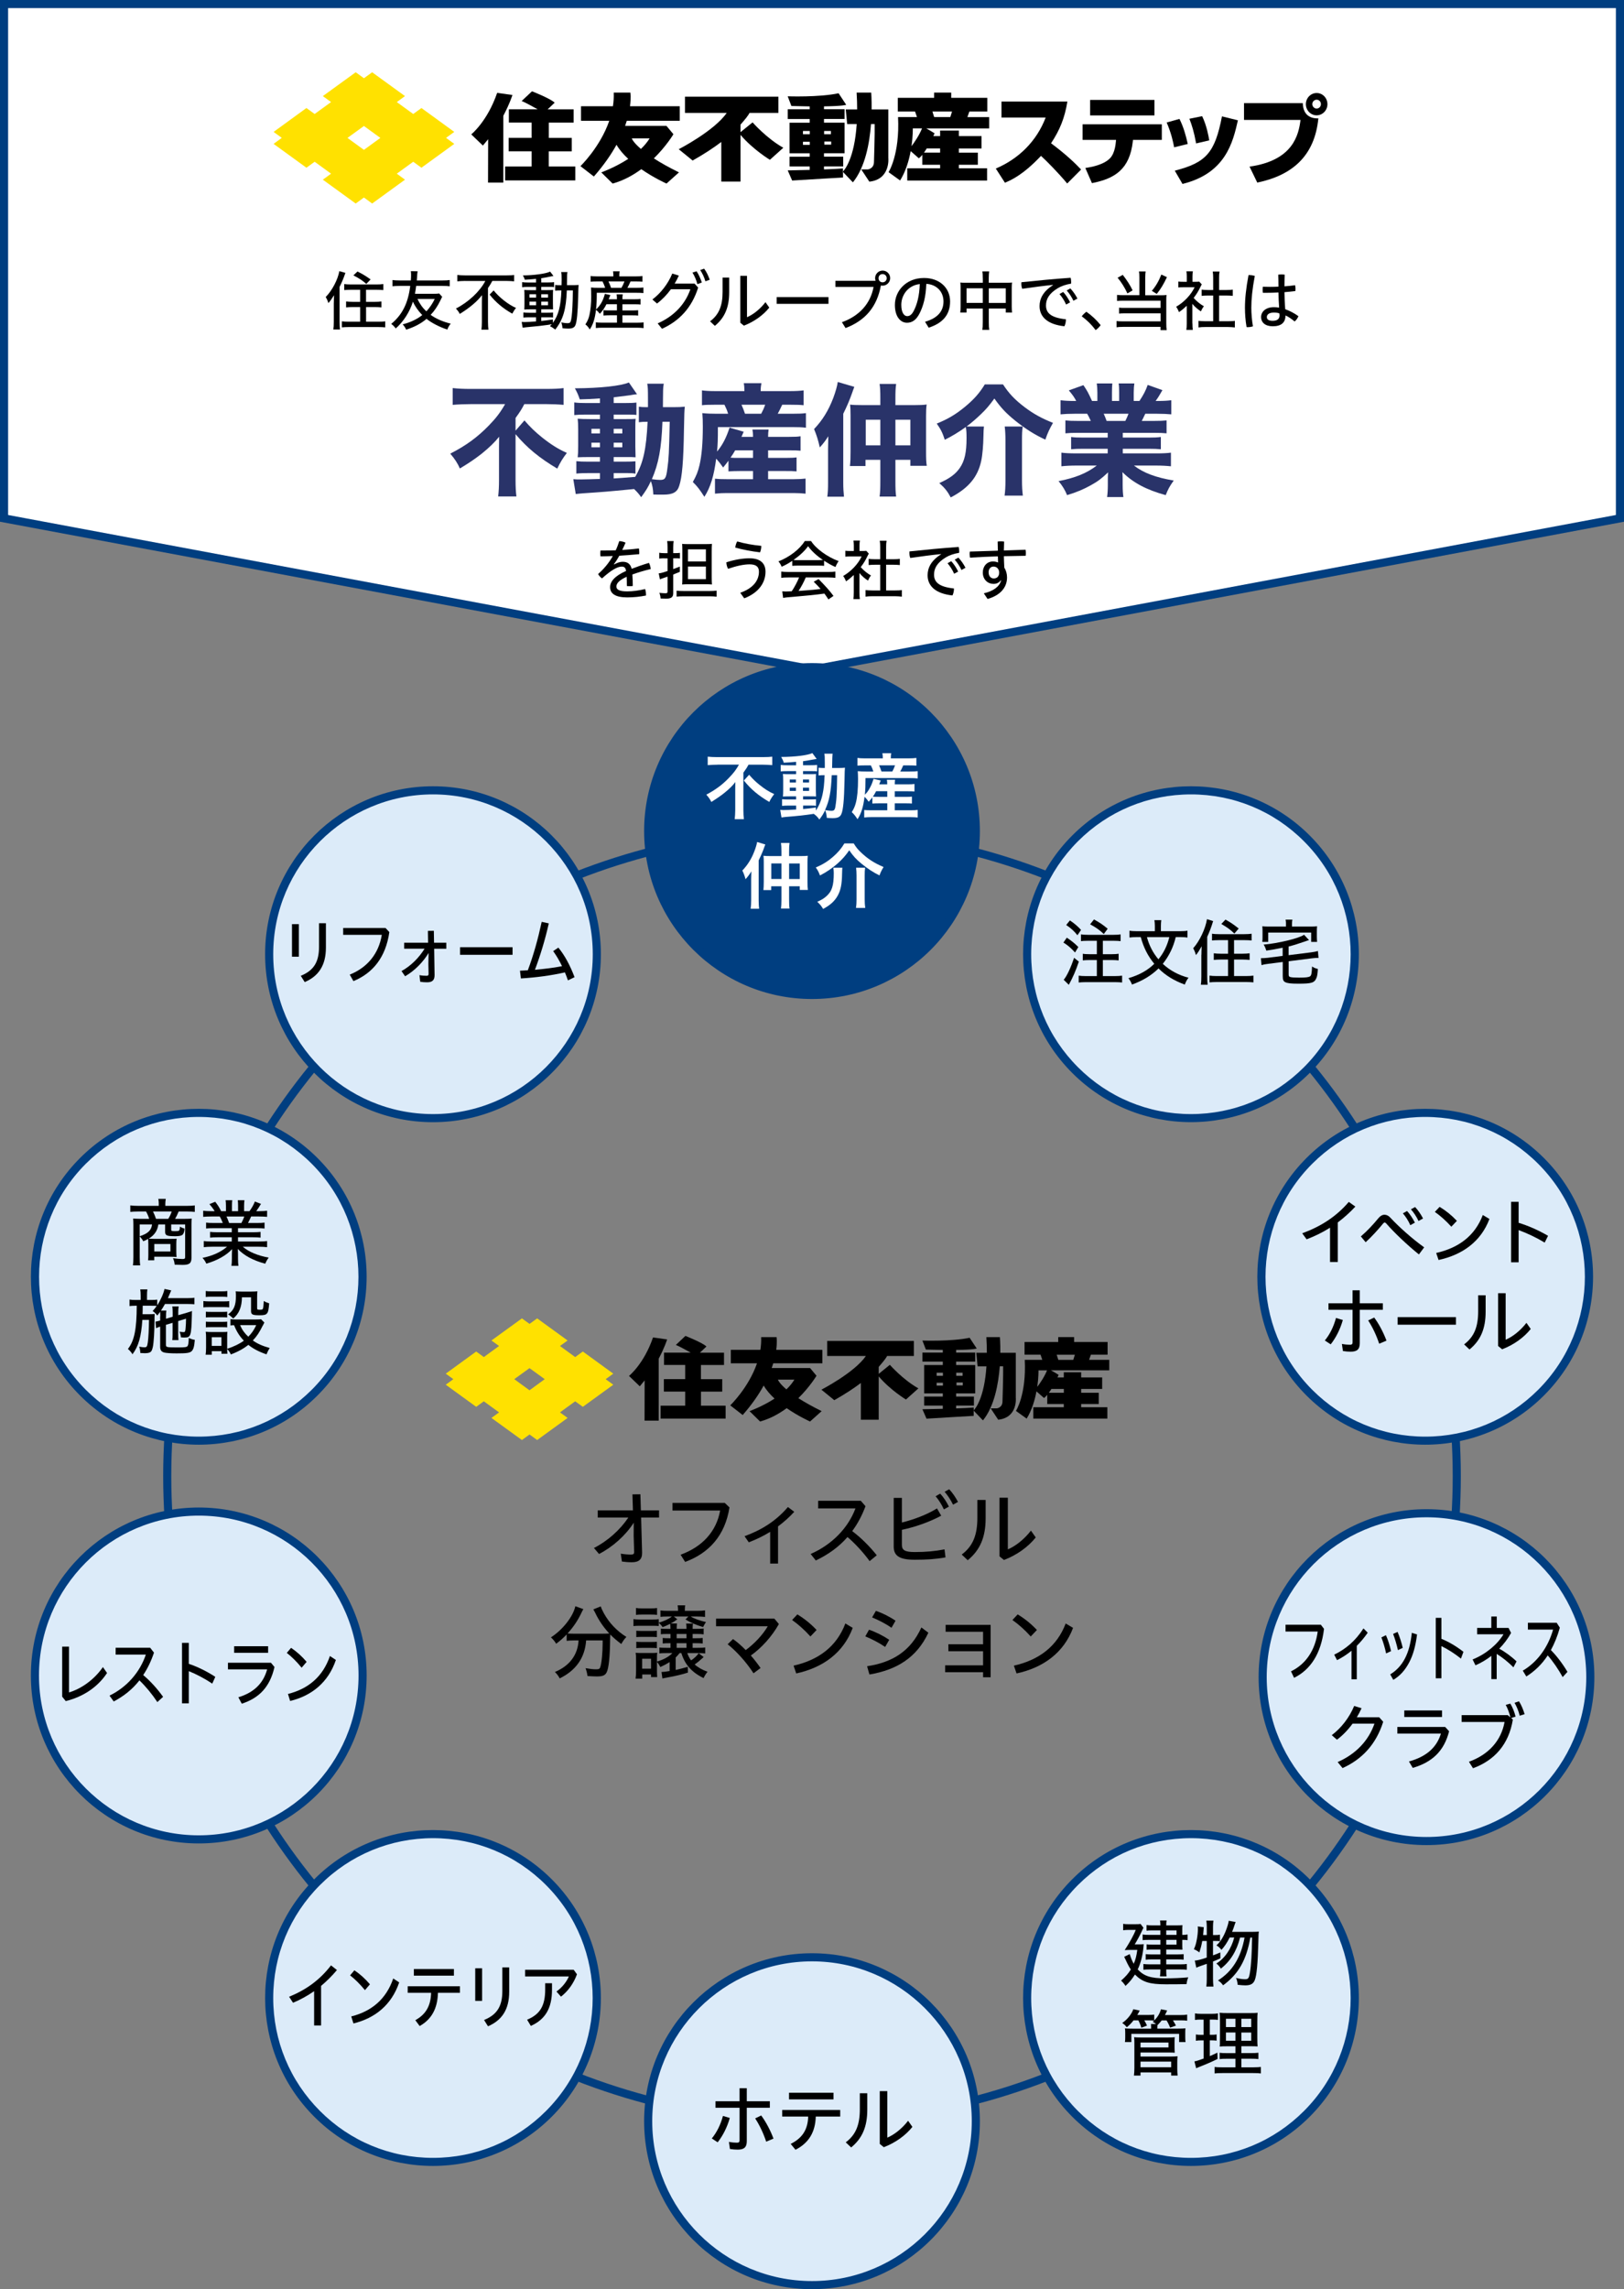 <?xml version="1.0" encoding="UTF-8"?><svg id="b" xmlns="http://www.w3.org/2000/svg" width="400.68" height="564.52" viewBox="0 0 400.68 564.52"><rect x="0" y="0" width="400.68" height="564.52" fill="#808080" stroke="none"/><g id="c"><polygon points="399.68 127.83 200.57 165.1 1 127.83 1 1 399.68 1 399.68 127.83" fill="#fff" stroke="#003e80" stroke-miterlimit="10" stroke-width="2"/><path d="M82.36,74.66c0-.5.02-1.06.06-1.86-.5.8-.85,1.31-1.39,1.94-.24-.72-.34-.93-.67-1.5,1.55-1.54,2.99-4.27,3.36-6.37l1.5.42c-.5,1.44-.85,2.29-1.44,3.46v8.68c0,.7.03,1.31.11,1.82h-1.65c.08-.54.11-1.02.11-1.86v-4.72ZM86.66,71.46c-.69,0-1.33.03-1.73.08v-1.49c.42.06.94.1,1.71.1h6.16c.78,0,1.33-.03,1.78-.1v1.49c-.38-.05-1.06-.08-1.74-.08h-2.53v2.98h2.1c.66,0,1.3-.03,1.7-.1v1.46c-.32-.05-1.14-.08-1.68-.08h-2.11v3.62h2.93c.62,0,1.42-.03,1.79-.1v1.49c-.43-.05-1.12-.08-1.81-.08h-7.09c-.67,0-1.34.03-1.79.08v-1.49c.37.06,1.14.1,1.74.1h2.77v-3.62h-1.79c-.54,0-1.34.03-1.68.08v-1.46c.4.06,1.04.1,1.68.1h1.79v-2.98h-2.19ZM88.21,66.96c1.22.61,1.78.93,3.23,1.95l-1.06,1.1c-.99-.86-1.66-1.31-3.19-2.1l1.01-.96Z"/><path d="M109.1,73.2c-.08.13-.21.37-.45.9-.69,1.42-1.47,2.58-2.4,3.55,1.34.96,3.03,1.7,4.96,2.16-.35.4-.61.85-.85,1.46-1.9-.61-3.94-1.67-5.12-2.64-1.33,1.14-2.95,2-5.03,2.67-.24-.54-.45-.85-.86-1.31,1.89-.48,3.6-1.3,4.83-2.29-1.01-1.04-1.81-2.19-2.3-3.31-.82,2.58-2.32,4.91-4.24,6.61-.34-.45-.67-.8-1.12-1.12,2.75-2.27,4.19-5.17,4.69-9.38h-2.56c-.96.02-1.54.05-1.81.1v-1.54c.46.06.98.1,1.81.1h2.71c.05-.69.06-1.01.06-1.44,0-.35-.02-.48-.06-.85l1.68.03c-.08.43-.1.64-.16,1.73-.02.16-.02.22-.05.53h6.32c.7,0,1.39-.03,1.81-.1v1.54c-.45-.06-.98-.1-1.81-.1h-6.47c-.1.8-.19,1.33-.3,1.95h4.58c.7,0,1.06-.02,1.39-.08l.75.83ZM103.01,73.73c.5,1.12,1.25,2.19,2.18,3.04.75-.75,1.62-2.05,2.06-3.04h-4.24Z"/><path d="M114.8,69.28c-.56,0-1.54.05-1.97.1v-1.57c.54.06,1.1.1,1.94.1h10.16c.83,0,1.58-.03,1.92-.1v1.57c-.43-.05-1.23-.1-1.89-.1h-3.49c-.34.64-.61,1.1-1.07,1.76v8.4c0,.75.05,1.38.11,1.86h-1.73c.06-.43.11-1.2.11-1.86v-5.07c0-.59.02-1.06.03-1.58-1.2,1.57-3.09,3.15-5.49,4.63-.18-.42-.5-.85-.94-1.33,3.11-1.6,5.92-4.24,7.25-6.8h-4.95ZM121.8,71.63c1.39,1.74,3.63,3.49,5.52,4.31-.32.37-.64.85-.93,1.41-2.22-1.23-4.18-2.88-5.59-4.71l.99-1.01Z"/><path d="M132.28,68.77c-1.3.13-1.62.14-2.79.22-.1-.34-.22-.62-.48-1.07,2.75-.02,5.73-.43,6.72-.94l.82,1.07c-.16.03-.18.03-.8.16-.98.21-1.46.29-2.21.4v1.04h1.74c.69,0,1.18-.03,1.42-.08v1.23c-.22-.05-.42-.06-1.18-.06h-1.98v.8h1.6c.64,0,.99-.02,1.33-.05-.03.26-.05.54-.05,1.39v1.98c.02.75.02,1.23.03,1.44-.43-.03-.67-.03-1.41-.03h-1.5v.85h1.47c.74,0,1.14-.02,1.44-.06v1.25c-.24-.05-.53-.06-1.15-.06h-1.76v.9c.94-.1,1.52-.16,2.87-.37v.85c1.41-2,1.95-4.13,2.1-8h-.18c-.61,0-.98.02-1.36.06v-1.42c.27.05.7.06,1.23.06h.35c0-.5.02-.88.02-1.38,0-1.17-.02-1.41-.11-1.86h1.55c-.05.18-.08.46-.1.78,0,.1,0,.91-.03,2.45h1.44c.58,0,1.09-.02,1.44-.06-.05.46-.06.83-.11,2.88-.1,4-.32,6.23-.7,7.09-.27.58-.77.8-1.75.8-.3,0-1.04-.03-1.42-.08-.03-.48-.13-.98-.3-1.44.75.14,1.15.19,1.49.19.53,0,.7-.1.83-.43.19-.51.34-1.78.43-3.6.06-1.26.08-1.74.11-4.05h-1.49c-.18,4.69-.91,7.2-2.87,9.67-.18-.21-.93-.69-1.3-.85.24-.26.29-.3.45-.48-.26.03-.45.06-.5.08l-.48.08c-1.17.18-2.67.34-5.3.58-.43.05-.56.06-.9.11l-.24-1.42c.27.02.5.03.72.03.56,0,1.78-.06,2.83-.16v-1.01h-1.67c-.45,0-1.14.03-1.46.06v-1.26c.32.05.85.08,1.46.08h1.67v-.85h-1.42c-.66,0-1.09.02-1.49.05.03-.3.05-.75.05-1.47v-1.95c0-.72-.02-1.06-.05-1.41.35.03.86.05,1.5.05h1.41v-.8h-2.02c-.67,0-1.01.02-1.42.08v-1.25c.34.05.9.08,1.44.08h2v-.88ZM130.64,72.56v.83h1.63v-.83h-1.63ZM130.64,74.39v.88h1.63v-.88h-1.63ZM133.54,73.39h1.67v-.83h-1.67v.83ZM133.54,75.27h1.67v-.88h-1.67v.88Z"/><path d="M149.62,75.03c-.5.99-.94,1.63-1.63,2.35-.3-.4-.61-.72-.94-.98-.27,2.23-.75,3.71-1.55,4.85-.34-.58-.61-.9-1.07-1.25.56-.88.77-1.38.99-2.27.27-1.14.45-2.95.45-4.56,0-.75-.03-1.82-.06-2.27.58.06,1.04.08,1.79.08h1.7c-.11-.4-.5-1.33-.64-1.57h-1.36c-.72,0-1.17.02-1.58.06v-1.41c.35.06.86.1,1.66.1h3.95v-.24c0-.32-.03-.69-.08-1.01h1.63c-.06.32-.08.64-.08,1.01v.24h3.97c.83,0,1.34-.03,1.73-.1v1.41c-.45-.05-.94-.06-1.65-.06h-1.28c-.42.93-.5,1.07-.77,1.57h2.16c.88,0,1.42-.03,1.79-.08v1.38c-.43-.06-.85-.08-1.79-.08h-9.72c0,1.86-.05,2.93-.18,4.11,1.06-.98,1.73-2.13,2.18-3.84l1.36.3c-.1.21-.16.35-.18.42l-.24.61h2.03v-.08c0-.54-.03-.9-.08-1.14h1.52c-.06.32-.08.62-.08,1.12v.1h2.95c.75,0,1.17-.02,1.52-.08v1.38c-.35-.05-.74-.06-1.54-.06h-2.93v1.52h2.47c.64,0,1.09-.02,1.41-.06v1.33c-.37-.05-.75-.06-1.41-.06h-2.47v1.81h3.75c.59,0,1.17-.03,1.47-.08v1.42c-.34-.06-.94-.1-1.49-.1h-8.8c-.5,0-1.07.03-1.49.08v-1.41c.32.05.8.08,1.46.08h3.75v-1.81h-1.86c-.62,0-1.07.02-1.46.06v-1.33c.3.05.75.06,1.44.06h1.87v-1.52h-2.59ZM153.33,70.98c.3-.54.53-1.01.74-1.57h-3.95c.29.58.46,1.01.64,1.57h2.58Z"/><path d="M171.37,69.94l.88.99c-1.58,5.01-4.69,8.24-8.92,10.15l-1.07-1.33c4.03-1.76,6.82-4.75,8.07-8.42h-4.8c-1.01,1.38-2.18,2.59-3.43,3.52l-1.14-.99c2.08-1.58,3.84-3.83,4.91-6.4l1.62.5c-.3.67-.66,1.34-1.04,1.98h4.91ZM171.86,66.89c.48.7.99,1.81,1.3,2.77l-1.09.42c-.29-1.07-.72-2.05-1.22-2.86l1.01-.32ZM173.72,66.25c.56.72,1.04,1.74,1.39,2.74l-1.07.38c-.29-1.01-.77-2.02-1.28-2.77l.96-.35Z"/><path d="M179.91,68.46v3.62c0,3.7-1.09,6.27-3.54,8.28l-1.18-1.12c2.24-1.68,3.09-3.89,3.09-7.27v-3.51h1.63ZM184.3,68.02v10.2c1.44-.59,3.17-1.9,4.56-3.7l.94,1.34c-1.49,1.87-3.75,3.49-6.27,4.45l-.88-.72v-11.57h1.65Z"/><path d="M204.41,73.27v1.66h-12.79v-1.66h12.79Z"/><path d="M216.02,69.25c-.08-.21-.11-.43-.11-.66,0-1.01.82-1.86,1.86-1.86s1.86.85,1.86,1.86-.85,1.86-1.86,1.86c-.16,0-.3-.02-.43-.05-.98,5.28-3.83,8.64-8.72,10.5l-.9-1.44c4.32-1.55,7.07-4.61,7.81-8.71h-9.41v-1.5h9.91ZM216.76,68.61c0,.58.42,1.01.99,1.01s1.02-.43,1.02-1.01-.43-1.02-1.02-1.02-.99.43-.99,1.02Z"/><path d="M228.23,79.35c3.12-.9,4.55-2.61,4.55-5.01s-1.67-4.19-4.24-4.34c-.1,3.15-.74,5.55-1.74,7.44-.85,1.58-1.84,2.15-3.03,2.15-1.62,0-2.98-1.52-2.98-4.4,0-3.41,2.72-6.64,7.2-6.64,3.76,0,6.42,2.39,6.42,5.79s-1.95,5.39-5.28,6.47l-.9-1.46ZM222.37,75.17c0,2.05.78,2.79,1.44,2.79.56,0,1.07-.26,1.58-1.2.9-1.7,1.44-3.83,1.54-6.71-3.09.37-4.56,2.91-4.56,5.12Z"/><path d="M242.47,68.61c0-.83-.03-1.2-.1-1.68h1.68c-.06.4-.1.96-.1,1.63v1.17h4.42c.61,0,.98-.02,1.33-.06-.06.4-.08.72-.08,1.33v4.58c0,.64.03,1.06.08,1.49h-1.55v-.98h-4.19v3.36c0,.9.03,1.44.11,1.89h-1.71c.08-.5.11-.96.11-1.89v-3.36h-4v.98h-1.55c.06-.51.08-.86.08-1.49v-4.58c0-.58-.02-.88-.06-1.33.35.05.75.06,1.31.06h4.23v-1.12ZM238.47,71.1v3.6h4v-3.6h-4ZM248.15,74.71v-3.6h-4.19v3.6h4.19Z"/><path d="M259.8,70.26c-2.03.19-4.85.56-7.59.96-.16-.38-.22-.85-.22-1.28,0-.11,0-.22.02-.34,3.95-.42,7.96-.8,12.13-1.1.1.3.14.7.14,1.07,0,.13,0,.26-.02.38-1.26.21-2.38.58-3.28,1.12-2.19,1.33-2.91,2.72-2.91,4.26,0,1.86,1.23,3.02,4.91,3.41v.14c0,.53-.14,1.15-.37,1.58-4.19-.45-6.13-2.35-6.13-4.98,0-1.81.87-3.62,3.33-5.17l-.02-.06ZM262.31,72c.62.66,1.28,1.65,1.71,2.56l-.99.54c-.43-.98-1.01-1.87-1.63-2.59l.91-.51ZM264.07,71.12c.62.64,1.28,1.57,1.76,2.51l-.99.54c-.45-.96-1.07-1.89-1.66-2.54l.9-.51Z"/><path d="M268.04,76.88c1.34.96,2.42,1.94,3.52,3.3-.3.43-.78.91-1.23,1.23-1.09-1.44-2.11-2.42-3.44-3.41.32-.42.72-.8,1.15-1.12Z"/><path d="M281.11,68.43c0-.66-.03-1.15-.1-1.49h1.65c-.06.29-.1.82-.1,1.49v4.39h4c.5,0,.82-.02,1.25-.08-.05.34-.06.74-.06,1.28v5.68c0,.74.03,1.26.1,1.71h-1.52v-.8h-9.25c-.7,0-1.2.03-1.6.1v-1.54c.38.06.78.08,1.55.08h9.32v-1.98h-8.79c-.62,0-1.12.02-1.46.06v-1.46c.32.05.72.06,1.49.06h8.75v-1.78h-9.2c-.72,0-1.04.02-1.54.06v-1.49c.43.05.88.08,1.57.08h3.94v-4.39ZM277.01,67.78c1.04,1.33,1.87,2.62,2.43,3.83l-1.28.75c-.62-1.36-1.47-2.74-2.42-3.87l1.26-.7ZM287.91,68.35c-.82,1.74-1.55,2.96-2.51,4.13l-1.22-.75c.98-1.15,1.73-2.43,2.35-4.02l1.38.64Z"/><path d="M294.2,79.78c0,.7.03,1.15.1,1.57h-1.6c.06-.42.1-.86.1-1.6v-4.34c-.72.67-1.12,1.01-1.92,1.57-.13-.4-.48-1.07-.7-1.33,1.95-1.12,3.67-2.93,4.56-4.82h-2.72c-.48,0-.94.02-1.3.06v-1.46c.43.05.72.06,1.23.06h.86v-1.38c0-.4-.05-.96-.1-1.2h1.6c-.06.27-.1.77-.1,1.22v1.36h.75c.5,0,.7-.02.91-.05l.64.7c-.13.21-.24.4-.34.62-.5,1.06-.98,1.82-1.67,2.71.69.78,1.55,1.5,2.53,2.06-.29.35-.56.83-.74,1.26-.78-.51-1.47-1.1-2.11-1.86v4.82ZM300.78,79.22h2.13c.75,0,1.41-.03,1.76-.1v1.63c-.45-.06-1.2-.11-1.75-.11h-5.49c-.66,0-1.28.03-1.73.11v-1.63c.38.06,1.04.1,1.75.1h1.87v-6.34h-1.31c-.61,0-1.09.03-1.54.08v-1.54c.35.06.85.1,1.54.1h1.31v-3.01c0-.62-.03-1.02-.11-1.55h1.68c-.1.58-.11.93-.11,1.55v3.01h1.82c.72,0,1.2-.03,1.55-.1v1.54c-.45-.05-.91-.08-1.55-.08h-1.82v6.34Z"/><path d="M308.18,67.84c.46,0,.99.06,1.41.21-.62,3.23-.86,5.75-.86,7.84,0,1.44.14,3.09.4,4.58-.38.14-.88.21-1.31.21-.1,0-.18,0-.26-.02-.27-1.54-.4-3.22-.4-4.75,0-2.23.26-4.77.88-8.07h.14ZM315.42,72.13c-1.07.05-2.14.08-3.2.08h-.64c-.05-.26-.06-.53-.06-.8,0-.24.02-.48.05-.7.58.02,1.17.03,1.78.03.69,0,1.39-.02,2.08-.05,0-.98-.02-1.97-.06-2.96.26-.03.53-.05.8-.05.29,0,.56.02.79.05-.03.96-.05,1.94-.05,2.88.91-.06,1.79-.16,2.62-.27.06.27.1.58.1.88,0,.19-.02.38-.03.56-.85.11-1.76.19-2.69.27.02,1.38.06,2.67.19,4.21,1.07.37,2.19.94,3.25,1.71-.18.48-.51.96-.93,1.31-.77-.64-1.58-1.2-2.26-1.49,0,1.76-1.04,2.67-3.14,2.67-1.86,0-2.88-.93-2.88-2.29,0-1.23,1.07-2.42,3.17-2.42.42,0,.83.03,1.28.11-.1-1.25-.14-2.5-.16-3.75ZM314.3,77.08c-1.25,0-1.74.54-1.74,1.1,0,.59.43.93,1.44.93,1.14,0,1.7-.45,1.7-1.38,0-.11-.02-.26-.06-.46-.4-.14-.83-.19-1.33-.19Z"/><path d="M151.53,139.2c.75-.45,1.49-.66,2.11-.66,1.25,0,1.92.58,2.21,1.73,1.39-.54,2.9-1.06,4.27-1.46.22.42.38.99.43,1.52-1.44.34-3.04.8-4.53,1.34.06.91.1,1.79.11,2.83-.26.05-.53.06-.8.06-.24,0-.46-.02-.67-.05,0-.93-.02-1.6-.05-2.27-1.94.88-2.53,1.67-2.53,2.4s.67,1.2,2.66,1.2c1.34,0,2.93-.21,4.42-.58.14.38.22.9.22,1.36v.24c-1.5.3-3.03.46-4.64.46-2.93,0-4.21-.93-4.21-2.53,0-1.3,1.02-2.71,3.94-3.99-.14-.85-.46-1.07-1.09-1.07-.99,0-2.53.8-4.85,2.91-.38-.27-.75-.66-.96-1.09,1.46-1.26,2.69-2.78,3.63-4.43-1.04.05-2.05.06-3.04.08-.03-.24-.05-.48-.05-.72s.02-.5.05-.72h.93c.93,0,1.87-.02,2.82-.05.34-.7.62-1.47.88-2.27.51.03,1.06.14,1.55.38-.26.61-.54,1.25-.82,1.81,1.38-.1,2.75-.21,4.11-.38.06.3.1.64.1.98,0,.14,0,.29-.02.43-1.62.14-3.27.29-4.9.38-.43.77-.86,1.46-1.34,2.08l.05.05Z"/><path d="M163.9,137.67c-.4,0-.8.03-1.25.08v-1.44c.3.06.77.1,1.25.1h.8v-1.38c0-.7-.03-1.15-.1-1.6h1.6c-.06.4-.1.9-.1,1.58v1.39h.61c.35,0,.74-.02,1.04-.06v1.39c-.37-.05-.62-.06-1.06-.06h-.59v2.67c.75-.27.9-.34,1.63-.62v1.3c-.78.32-1.09.45-1.63.66v4.63c0,.96-.5,1.33-1.82,1.33-.4,0-.83-.02-1.3-.05-.03-.48-.11-.88-.3-1.39.56.06,1.09.1,1.46.1.46,0,.56-.08.56-.45v-3.65c-.56.19-.69.24-1.22.42-.38.13-.42.14-.66.26l-.3-1.49c.45-.03.91-.16,2.18-.56v-3.14h-.8ZM166.94,145.67c.35.05,1.15.08,1.79.08h6.32c.66,0,1.33-.03,1.76-.1v1.5c-.48-.06-1.06-.1-1.78-.1h-6.31c-.75,0-1.33.03-1.79.08v-1.47ZM169.84,144.08c-.56,0-1.12.02-1.54.06.03-.35.05-.83.05-1.52v-6.83c0-.85-.02-1.22-.05-1.67.37.05.8.06,1.57.06h4.16c.82,0,1.25-.02,1.62-.06-.05.42-.06,1.07-.06,1.86v6.37c0,.72.02,1.3.06,1.79-.32-.05-.93-.06-1.58-.06h-4.23ZM169.74,138.45h4.42v-2.98h-4.42v2.98ZM169.74,142.82h4.42v-3.11h-4.42v3.11Z"/><path d="M182.64,146.18c3.17-1.1,4.61-3.03,4.61-5.2,0-1.18-.67-1.81-2.31-1.81-1.42,0-3.2.38-5.3,1.1-.26-.43-.42-1.06-.43-1.6,2.13-.69,4.1-.99,5.71-.99,2.79,0,3.95,1.33,3.95,3.31,0,2.75-1.74,5.22-5.25,6.56l-.99-1.38ZM187.82,134.61c.02.53-.11,1.15-.3,1.6-1.98-.22-4.4-.69-6.11-1.17.05-.51.22-1.1.48-1.52,1.65.5,3.91.91,5.94,1.09Z"/><path d="M195.49,138.29c-.85.58-1.68,1.06-2.64,1.47-.18-.48-.51-1.02-.8-1.31,2.77-1.09,5.28-3.02,6.51-5.03h1.55c1.14,1.84,4.03,3.95,6.8,4.95-.3.42-.66,1.09-.77,1.46-.94-.4-1.7-.83-2.82-1.55v1.26c-.34-.05-.72-.06-1.36-.06h-5.19c-.43,0-1.01.03-1.3.06v-1.25ZM194.57,142.4c-.85,0-1.38.03-1.82.1v-1.55c.43.06,1.07.1,1.82.1h9.72c.78,0,1.39-.03,1.81-.1v1.55c-.46-.06-.98-.1-1.81-.1h-5.49c-.48,1.15-1.14,2.37-1.78,3.33l1.87-.14c1.68-.13,2.05-.16,3.57-.35-.59-.66-1.02-1.12-1.7-1.78l1.2-.66c1.76,1.78,2.83,2.99,3.68,4.16l-1.25.86c-.45-.69-.69-1.04-.99-1.44-2.21.3-4.1.5-7.92.82-1.17.08-1.87.16-2.27.24l-.21-1.62c.34.03.64.05.85.05.1,0,.19,0,1.49-.06.69-1.02,1.42-2.42,1.81-3.41h-2.58ZM201.95,138.13c.5,0,.78-.02,1.1-.03-1.57-1.06-2.82-2.21-3.68-3.41-.78,1.14-2,2.27-3.6,3.41.32.03.51.03,1.02.03h5.15Z"/><path d="M212.05,146.17c0,.7.03,1.15.1,1.57h-1.6c.06-.42.1-.86.1-1.6v-4.34c-.72.67-1.12,1.01-1.92,1.57-.13-.4-.48-1.07-.7-1.33,1.95-1.12,3.67-2.93,4.56-4.82h-2.72c-.48,0-.94.02-1.3.06v-1.46c.43.05.72.06,1.23.06h.86v-1.38c0-.4-.05-.96-.1-1.2h1.6c-.06.27-.1.77-.1,1.22v1.36h.75c.5,0,.71-.02.91-.05l.64.7c-.13.21-.24.4-.34.62-.5,1.06-.98,1.82-1.66,2.71.69.78,1.55,1.5,2.53,2.06-.29.35-.56.83-.74,1.26-.78-.51-1.47-1.1-2.11-1.86v4.82ZM218.62,145.61h2.13c.75,0,1.41-.03,1.76-.1v1.63c-.45-.06-1.2-.11-1.74-.11h-5.49c-.66,0-1.28.03-1.73.11v-1.63c.38.06,1.04.1,1.75.1h1.87v-6.34h-1.31c-.61,0-1.09.03-1.54.08v-1.54c.35.06.85.1,1.54.1h1.31v-3.01c0-.62-.03-1.02-.11-1.55h1.68c-.1.58-.11.93-.11,1.55v3.01h1.83c.72,0,1.2-.03,1.55-.1v1.54c-.45-.05-.91-.08-1.55-.08h-1.83v6.34Z"/><path d="M232.18,136.64c-2.03.19-4.85.56-7.59.96-.16-.38-.22-.85-.22-1.28,0-.11,0-.22.02-.34,3.95-.42,7.96-.8,12.13-1.1.1.3.14.7.14,1.07,0,.13,0,.26-.02.38-1.26.21-2.38.58-3.28,1.12-2.19,1.33-2.91,2.72-2.91,4.26,0,1.86,1.23,3.02,4.91,3.41v.14c0,.53-.14,1.15-.37,1.58-4.19-.45-6.13-2.35-6.13-4.98,0-1.81.86-3.62,3.33-5.17l-.02-.06ZM234.69,138.39c.62.66,1.28,1.65,1.71,2.56l-.99.54c-.43-.98-1.01-1.87-1.63-2.59l.91-.51ZM236.45,137.51c.62.64,1.28,1.57,1.76,2.51l-.99.54c-.45-.96-1.07-1.89-1.67-2.54l.9-.51Z"/><path d="M246.94,143.09c-.46.62-1.06.9-1.82.9-1.36,0-2.64-1.01-2.64-2.82,0-1.49.99-2.71,2.51-2.71.48,0,.9.1,1.26.26-.03-.51-.05-1.06-.05-1.52-2.29.06-4.61.18-6.87.32-.06-.29-.1-.61-.1-.91,0-.21.02-.4.05-.59,2.24-.08,4.58-.16,6.92-.22-.02-.74-.03-1.49-.06-2.24.24-.05.51-.06.78-.06.29,0,.56.02.82.06-.03.72-.05,1.47-.06,2.19,1.81-.06,3.6-.11,5.35-.18.05.26.08.53.08.82,0,.22-.02.46-.05.67-1.73.02-3.54.05-5.38.1.02.94.05,1.87.11,2.82.43.69.67,1.54.67,2.42,0,2.58-1.78,4.45-4.8,5.31l-.93-1.39c2.5-.59,3.89-1.73,4.27-3.2l-.06-.02ZM243.92,141.16c0,1.02.64,1.49,1.26,1.49.83,0,1.34-.54,1.34-1.44,0-.82-.54-1.49-1.38-1.49-.75,0-1.23.58-1.23,1.44Z"/><path d="M116.16,99.66c-1.35,0-3.12.06-4.47.18v-4.14c1.32.15,2.73.21,4.35.21h18.69c1.86,0,3.33-.06,4.32-.21v4.14c-1.26-.12-2.88-.18-4.23-.18h-5.46c-.66,1.26-.93,1.71-2.16,3.42v3.12l2.19-2.52c1.44,1.65,2.61,2.79,4.32,4.17,2.19,1.74,3.93,2.85,6.15,3.84-.96,1.23-1.62,2.31-2.37,3.87-4.35-2.58-7.44-5.1-10.29-8.49v11.34c0,1.53.06,2.82.21,4.02h-4.5c.15-1.2.21-2.58.21-4.05v-8.19c0-.84,0-1.11.03-2.49-1.02,1.29-2.43,2.67-4.29,4.17-1.5,1.17-3.03,2.25-5.4,3.66-.54-1.26-1.26-2.37-2.37-3.66,3.9-1.98,6.75-4.08,9.57-6.99,1.74-1.8,2.76-3.12,3.96-5.22h-8.46Z" fill="#293369"/><path d="M148.02,98.25c-2.1.15-2.88.18-4.98.24-.33-1.02-.6-1.65-1.2-2.73,6.21-.03,11.43-.6,13.32-1.44l2.01,2.91c-.18,0-.21,0-.42.03q-.18.03-.81.12c-.06,0-.21.03-.48.09q-.84.12-4.05.51v1.41h2.79c1.44,0,2.07-.03,2.82-.12v3.06c-.45-.06-.75-.09-2.04-.09h-3.57v1.11h2.97c1.41,0,1.77,0,2.46-.06-.09.6-.09,1.11-.09,2.61v4.17q.03,2.01.06,2.7c-.54-.06-1.2-.06-2.67-.06h-2.73v1.14h2.49c1.53,0,2.1-.03,2.88-.09v3.06c-.51-.12-.96-.15-1.92-.15h-3.45v1.32q1.65-.09,5.31-.39c1.98-3.36,2.73-6.78,3.06-13.59-1.05,0-1.47.03-2.16.12v-3.84c.51.09.96.12,1.89.12h.36v-1.86c0-2.7-.03-3.09-.18-3.93h4.08c-.12.66-.18,1.23-.18,2.58,0,.18-.03,1.44-.03,3.21h2.52c1.35,0,2.04-.03,2.88-.12-.12,1.2-.12,1.29-.21,5.76-.12,7.68-.45,11.61-1.17,13.77-.48,1.56-1.59,2.16-3.9,2.16-1.08,0-2.04,0-2.49-.03-.06-1.38-.21-2.19-.6-3.3-.72,1.53-1.17,2.28-2.4,3.96-.6-.84-.87-1.17-1.74-2.01-7.11.69-7.26.69-12.54,1.05-.51.03-1.05.09-1.86.18l-.6-3.66c.6.06.99.06,1.89.06.69,0,2.91-.06,4.68-.12v-1.44h-2.97c-.99,0-2.01.03-2.85.12v-3.06c.87.09,1.5.12,2.88.12h2.94v-1.14h-2.49c-1.47,0-2.13.03-3,.06.09-.78.12-1.41.12-2.82v-3.93c0-1.41-.03-1.89-.12-2.76.87.06,1.68.09,3,.09h2.49v-1.11h-3.48c-1.29,0-1.95.03-2.85.12v-3.12c.87.12,1.56.15,2.85.15h3.48v-1.14ZM145.92,105.75v1.14h2.1v-1.14h-2.1ZM145.92,109.17v1.14h2.1v-1.14h-2.1ZM151.41,106.89h2.13v-1.14h-2.13v1.14ZM151.41,110.31h2.13v-1.14h-2.13v1.14ZM163.44,104.01c-.24,6.6-.96,10.35-2.61,14.16.87.12,1.59.18,2.04.18,1.23,0,1.5-.39,1.8-2.91.33-2.34.39-3.54.57-11.43h-1.8Z" fill="#293369"/><path d="M179.73,113.61c-.42.57-.66.9-1.32,1.68-.6-.87-1.02-1.41-1.71-2.19-.57,4.32-1.38,6.99-2.91,9.42-1.23-1.89-1.65-2.46-2.85-3.66.87-1.56,1.26-2.52,1.65-4.17.54-2.34.81-5.4.81-9.48,0-1.32-.03-2.25-.12-3.33,1.23.12,2.13.15,3.39.15h2.97c-.27-.9-.45-1.29-.9-2.22h-2.43c-1.68,0-2.31.03-3.12.12v-3.66c.84.12,1.86.18,3.42.18h7.05c0-.84-.03-1.26-.15-1.95h4.35c-.12.66-.18,1.08-.18,1.95h7.08c1.59,0,2.61-.06,3.51-.18v3.66c-.87-.09-1.56-.12-3.24-.12h-2.04c-.66,1.38-.72,1.53-1.11,2.22h3.69c1.56,0,2.37-.03,3.27-.15v3.6c-.93-.12-1.83-.15-3.27-.15h-18.45c0,3.15-.03,4.14-.21,6.03,1.38-1.65,2.28-3.42,3.09-5.91l3.48,1.02q-.27.6-.54,1.26h2.85c0-.84-.06-1.35-.15-1.8h3.99c-.09.6-.12,1.05-.12,1.8h5.19c1.47,0,2.07-.03,2.82-.15v3.57c-.96-.09-1.35-.09-2.85-.09h-5.16v1.86h4.35c1.41,0,1.98-.03,2.67-.12v3.45c-.96-.09-1.29-.09-2.67-.09h-4.35v2.01h6.39c1.2,0,2.04-.06,2.85-.15v3.72c-.93-.09-1.83-.15-2.94-.15h-16.47c-.99,0-1.77.03-2.94.15v-3.69c.84.09,1.53.12,2.85.12h6.54v-2.01h-3.3c-1.08,0-1.83.03-2.76.09v-2.64ZM181.38,111.06c-.39.69-.6,1.02-1.14,1.8.57.06,1.14.06,2.22.06h3.33v-1.86h-4.41ZM187.8,102.03c.42-.78.63-1.23.99-2.22h-5.85c.36.81.57,1.32.87,2.22h3.99Z" fill="#293369"/><path d="M204.3,110.73c0-.78.03-1.98.06-3.15-.6.96-1.2,1.77-2.1,2.76-.39-1.77-.78-3.03-1.41-4.53,2.04-2.13,3.57-4.59,4.74-7.68.57-1.53.96-2.91,1.11-3.93l4.08,1.2c-.21.57-.3.78-.51,1.41-.54,1.56-1.35,3.51-2.22,5.22v17.01c0,1.29.06,2.34.18,3.45h-4.11c.15-1.26.18-2.01.18-3.48v-8.28ZM217.2,98.37c0-1.77-.03-2.64-.18-3.69h4.08c-.15,1.08-.18,1.86-.18,3.69v1.53h4.86c1.17,0,2.04-.03,2.85-.15-.12.84-.15,1.56-.15,2.82v8.76c0,1.77.03,2.67.18,3.54h-4.05v-1.47h-3.69v5.22c0,1.86.03,2.79.18,3.84h-4.08c.15-1.11.18-2.01.18-3.84v-5.22h-3.66v1.53h-3.84c.12-1.02.15-1.92.15-3.63v-8.88c0-1.14-.03-1.95-.12-2.64.72.09,1.47.12,2.85.12h4.62v-1.53ZM213.6,103.5v6.33h3.6v-6.33h-3.6ZM224.61,109.83v-6.33h-3.69v6.33h3.69Z" fill="#293369"/><path d="M242.76,105.18c-.09.72-.09,1.2-.12,2.31-.03,2.25-.24,4.71-.54,6.12-.84,3.99-3.12,6.75-7.53,9.06-.78-1.47-1.44-2.31-2.82-3.54,2.61-1.17,4.02-2.22,5.07-3.75,1.17-1.71,1.65-3.78,1.65-7.32,0-1.32-.03-1.92-.18-2.76-1.74,1.26-3.48,2.31-5.19,3.15-.57-1.77-.99-2.58-1.98-3.99,2.76-1.11,4.74-2.31,6.93-4.11,2.22-1.83,3.63-3.42,4.92-5.55h4.5c1.47,2.25,2.88,3.75,5.37,5.64,2.19,1.65,4.23,2.76,6.96,3.84-.9,1.59-1.29,2.4-1.89,4.14-2.64-1.23-4.77-2.58-7.32-4.59-2.34-1.89-3.57-3.18-5.25-5.55-1.32,1.8-2.04,2.64-3.33,3.87-1.08,1.05-2.4,2.19-3.54,3.03h4.29ZM252.33,105.18c-.15.96-.18,1.77-.18,3.45v9.84c0,1.44.06,2.52.21,3.75h-4.5c.15-1.14.21-2.25.21-3.72v-9.93c0-1.32-.06-2.4-.18-3.39h4.44Z" fill="#293369"/><path d="M265.83,106.74c-1.32,0-1.98.03-2.97.12v-3.18c.87.09,1.56.12,2.97.12h3.3c-.45-.96-.57-1.23-.9-1.77h-2.97c-1.44,0-2.67.06-3.6.15v-3.48c.96.12,1.92.18,3.42.18h.45c-.51-.96-.84-1.44-1.83-2.61l3.6-1.29c.96,1.41,1.2,1.86,2.13,3.9h1.32v-2.04c0-.93-.06-1.65-.15-2.28h3.84c-.06.54-.09,1.17-.09,2.1v2.22h1.77v-2.22c0-.9-.03-1.53-.12-2.1h3.87c-.09.54-.15,1.35-.15,2.28v2.04h1.41c1.02-1.56,1.5-2.46,2.04-3.96l3.63,1.29c-.63,1.11-1.08,1.86-1.68,2.67h.42c1.59,0,2.49-.06,3.45-.18v3.48c-.93-.09-2.19-.15-3.66-.15h-2.76c-.54,1.14-.57,1.2-.87,1.77h3.12c1.41,0,2.13-.03,3-.12v3.18c-1.02-.09-1.65-.12-3-.12h-7.8v1.17h6.39c1.26,0,2.16-.03,3-.15v3.03c-.87-.09-1.71-.12-3-.12h-6.39v1.14h8.16c1.74,0,2.82-.06,3.72-.18v3.36c-1.17-.12-2.28-.18-3.69-.18h-5.43c2.31,1.8,5.43,2.97,9.81,3.69-.99,1.38-1.38,2.1-1.98,3.6-4.74-1.29-8.07-3.06-10.68-5.67.06,1.02.06,1.17.06,1.92v1.23c0,1.26.06,2.19.18,3h-4.02c.12-.9.18-1.83.18-3v-1.2c0-.72,0-.81.06-1.89-1.65,1.56-2.52,2.22-4.26,3.18-1.77.99-3.54,1.74-5.85,2.43-.54-1.29-1.14-2.28-2.1-3.45,4.17-.81,6.99-1.98,9.42-3.84h-4.98c-1.47,0-2.58.06-3.75.18v-3.36c.96.12,2.04.18,3.72.18h7.71v-1.14h-6.03c-1.29,0-2.13.03-3,.12v-3.03c.78.12,1.68.15,3,.15h6.03v-1.17h-7.47ZM277.65,103.8c.39-.81.51-1.05.78-1.77h-6.12c.3.69.45,1.02.72,1.77h4.62Z" fill="#293369"/><path d="M103.98,41.36l8.1-5.88-2.03-1.48,2.03-1.47-8.1-5.89-2.03,1.47-4.05-2.94,2.02-1.47-8.1-5.88-2.03,1.47-2.03-1.47-8.11,5.88,2.03,1.47-4.05,2.94-2.03-1.47-8.1,5.89,2.02,1.47-2.02,1.48,8.1,5.88,2.03-1.47,4.05,2.94-2.03,1.48,8.11,5.88,2.03-1.48,2.03,1.48,8.1-5.88-2.02-1.48,4.05-2.94,2.03,1.47ZM89.79,36.96l-4.06-2.95,4.06-2.94,4.05,2.94-4.05,2.95Z" fill="#ffe100"/><path d="M166.15,33.1l-1.72-2.06h-10.2c.15-.44.29-.85.41-1.25h13.07v-3.59h-12.27c.29-2.15.09-3.37.09-3.37h-4.11c.05,1.15-.03,2.28-.2,3.37h-7.87v3.59h6.97c-2.25,6.51-7.11,11.18-7.11,11.18l3.31,2.56c2.47-2.81,4.27-5.44,5.59-7.83.71,1.24,1.73,2.41,2.89,3.48-3.31,2.16-6.65,3.33-6.65,3.33l2.8,2.76c2.68-.74,5.04-2.05,7.07-3.55,3.18,2.2,6.22,3.55,6.22,3.55l3.08-2.76c-2.6-1.28-4.62-2.43-6.2-3.45,3.11-3.05,4.83-5.96,4.83-5.96M158.13,36.73c-1.98-1.69-2.25-2.6-2.25-2.6h4.39c-.57.93-1.31,1.81-2.14,2.6"/><path d="M185.67,30.19l-2.97,2.4v-1.85c1.14-1.31,1.95-2.29,2.22-2.9h7.13v-4h-23.05v4h10.3c-3.05,4.43-11.84,8.96-11.84,8.96l3.43,2.79c2.92-1.65,5.23-3.18,7.07-4.58v9.77h4.74v-11.52c3.11,3.66,7.25,6.15,7.25,6.15l3.31-2.97c-4.16-2.34-7.59-6.27-7.59-6.27"/><path d="M122.66,22.9c-2.43,7.08-6.39,10.24-6.39,10.24l2.87,2.76,1.3-1.57-.03,10.7h3.77v-16.47c1.6-3.03,2.25-5.13,2.25-5.13l-3.77-.53Z"/><path d="M135.4,37.32h5.67v-3.31h-5.67v-3.77h6.13v-3.27h-6.42l1.74-1.64c-.87-.95-5.59-2.82-5.59-2.82l-2.55,2.4c.86.34,2.65,1.33,3.95,2.05h-7.11v3.27h5.62v3.77h-5.67v3.31h5.67v3.75h-6.54v3.43h17.31v-3.43h-6.55v-3.75Z"/><path d="M207.98,42.29v-.75c-1.09.09-2.82.18-4.68.24v-.74h4.74v-2.4h-4.74v-.85h5.08v-7.54h-5.08v-.91h5.08v-2.4h-5.08v-.71c4.84-.06,5.48-.38,5.48-.38l-1.88-2.85c-4.8,1.03-12.56.75-12.56.75l.92,2.39c1.71.05,3.2.08,4.51.1v.71h-5.42v2.4h5.42v.91h-4.97v7.54h4.97v.85h-4.97v2.4h4.97v.85c-2.93.08-5.42.12-5.42.12l1.09,2.5c4.34-.28,12.55-.74,12.55-.74v-1.36l-.06-.06s.03-.02.06-.05M205.07,35.67h-1.68v-.77h1.68v.77ZM203.33,32.3h1.68v.8h-1.68v-.8ZM199.79,35.72h-1.68v-.76h1.68v.76ZM199.79,33.1h-1.68v-.8h1.68v.8Z"/><path d="M219.17,26.99h-4.12c.03-2.49-.1-4.16-.1-4.16h-3.6c.09,1.49.13,2.88.13,4.16h-2.81l.35,3.6h2.35c-.56,8.52-3,11.31-3.39,11.7v.11l2.45,2.57c3.02-3.71,4.11-9.61,4.47-14.38h.9c.06,2.22-.17,9.3-.17,9.3,0,1.77-1.54,1.89-1.54,1.89h-1.6l2,3.02c5.25-.57,4.68-5.83,4.68-5.83v-11.99Z"/><path d="M239.16,27.5h4.43v-3.37h-8.9v-1.3h-4.22v1.3h-8.96v3.37h4.25l.48,1.37h-4.67c.46,9.25-2.34,13.59-2.34,13.59l2.85,2.05c1.41-2.28,2.18-4.94,2.61-7.24l2.01,1.77c.27-.21.57-.5.85-.85v2.45h4.4v.86h-8.11v3.02h19.7v-3.02h-6.96v-.86h4.68v-3h-4.68v-1.02h5.59v-3.06h-5.59v-1.37h-4.63v1.37h-1.68c.19-.41.31-.68.31-.68-.58-.39-1.42-.86-2.05-1.21h15.52v-2.79h-5.37l.48-1.37M224.89,36.05c.36-2.53.32-4.39.32-4.39h2.28c-.72,1.76-1.88,3.43-2.6,4.39M228.64,36.61h3.31v1.02h-3.98c.23-.32.46-.66.67-1.02M234.47,28.87h-3.99l-.43-1.37h4.84l-.43,1.37Z"/><path d="M245.68,41.57c5.71-2.42,10.08-6.77,12.31-12.58h-10.9v-3.94h16.26c-.67,4.04-1.82,6.93-4.03,10.28,4.05,3.02,6.14,5.15,7.41,6.48l-3.43,3.44c-2.21-2.66-5.2-5.67-6.46-6.81-4.42,4.68-7.29,5.94-8.9,6.62l-2.25-3.49Z"/><path d="M286.65,30.65v3.85h-7.11l-.05.4c-.78,6.79-4.35,9.14-10.08,10.26l-1.63-3.73c1.2-.19,4.55-.71,6.17-2.49,1.2-1.33,1.33-3.75,1.36-4.01l.05-.43h-8.26v-3.85h19.55ZM284.83,24.64v3.82h-15.87v-3.82h15.87Z"/><path d="M289.69,36.34c-.23-1.28-.71-3.51-1.84-6.13l3.15-.88c.99,1.92,1.59,4.11,2.05,6.17l-3.36.83ZM289.85,42.09c7.71-1.99,9.89-4.37,11.64-13.39l3.93.97c-1.22,5.37-3.01,13.08-13.67,15.69l-1.91-3.28ZM295.11,35.37c-.53-2.92-1.04-4.49-1.66-6.08l3.15-.64c1.13,2.33,1.59,4.99,1.75,5.96l-3.24.76Z"/><path d="M321.43,25.42c.05,2.49,1.38,3.85,3.84,3.77-.9,9.21-6.37,14.03-15.07,15.84l-1.91-3.94c10.84-1.52,12.12-7.93,12.58-11.51h-13.94v-4.15h14.49ZM324.84,28.44c-1.45,0-2.65-1.23-2.65-2.75s1.2-2.75,2.65-2.75c1.47-.02,2.67,1.23,2.67,2.75s-1.2,2.75-2.67,2.75ZM324.84,24.59c-.58,0-1.06.5-1.06,1.09s.48,1.09,1.06,1.09,1.06-.47,1.06-1.09-.46-1.09-1.06-1.09Z"/><polygon points="351.63 314.86 293.84 235.32 200.34 204.93 106.83 235.32 49.04 314.86 49.04 413.18 106.83 492.72 200.34 523.1 293.84 492.72 351.63 413.18 351.63 314.86" fill="none"/><circle cx="200.34" cy="364.02" r="159.08" fill="none" stroke="#003e80" stroke-miterlimit="10" stroke-width="2"/><path d="M200.34,245.35c-22.29,0-40.42-18.13-40.42-40.42s18.13-40.42,40.42-40.42,40.42,18.13,40.42,40.42-18.13,40.42-40.42,40.42Z" fill="#003e80"/><path d="M200.34,165.52c21.73,0,39.42,17.68,39.42,39.42s-17.68,39.42-39.42,39.42-39.42-17.68-39.42-39.42,17.68-39.42,39.42-39.42M200.34,163.52c-22.87,0-41.42,18.54-41.42,41.42s18.54,41.42,41.42,41.42,41.42-18.54,41.42-41.42-18.54-41.42-41.42-41.42h0Z" fill="#003e80"/><path d="M177.02,188.58c-.76,0-1.71.04-2.41.11v-2.09c.7.07,1.46.11,2.34.11h11.24c1.03,0,1.78-.04,2.34-.11v2.09c-.7-.07-1.55-.11-2.3-.11h-3.56c-.36.68-.58,1.03-1.26,1.96v9.27c0,.83.04,1.53.13,2.21h-2.27c.07-.68.13-1.48.13-2.23v-5.29c0-.63,0-.85.02-1.64-.61.83-1.46,1.67-2.57,2.57-.86.7-1.78,1.35-3.35,2.34-.29-.63-.61-1.1-1.24-1.8,2.27-1.21,3.92-2.41,5.56-4.12,1.15-1.19,1.75-1.96,2.5-3.28h-5.28ZM184.83,191.06c.88,1.03,1.55,1.67,2.57,2.5,1.33,1.06,2.34,1.69,3.62,2.27-.52.67-.83,1.13-1.22,1.93-2.65-1.55-4.52-3.1-6.27-5.28l1.3-1.42Z" fill="#fff"/><path d="M196.39,187.87c-1.21.11-1.71.14-3.02.22-.14-.5-.29-.83-.63-1.42,3.46-.02,6.48-.4,7.69-.95l1.06,1.44c-.16.02-.74.13-.97.16-.65.13-1.53.27-2.39.4v.99h1.82c.83,0,1.24-.02,1.64-.07v1.57c-.27-.04-.5-.05-1.28-.05h-2.18v.76h1.73c.79,0,1.12-.02,1.48-.04-.04.34-.05.65-.05,1.53v2.39c.02.85.04,1.39.05,1.62-.41-.04-.77-.04-1.6-.04h-1.6v.77h1.53c.88,0,1.24-.02,1.66-.05v1.62c-.32-.05-.58-.07-1.22-.07h-1.96v.86c.92-.07,1.51-.14,3.15-.38v.76c.76-1.13,1.35-2.56,1.66-4.07.27-1.28.4-2.38.49-4.66-.74,0-1.01.02-1.48.07v-1.91c.36.05.65.07,1.26.07h.27v-1.28c0-1.46-.02-1.76-.11-2.25h2.04q-.09.49-.13,3.53h1.53c.74,0,1.17-.02,1.64-.07-.05.65-.07.77-.11,3.33-.09,4.56-.32,7.04-.76,8.07-.32.77-.9,1.04-2.21,1.04-.27,0-1.13-.04-1.4-.07-.05-.76-.13-1.13-.4-1.89-.45.9-.72,1.37-1.44,2.3-.36-.54-.77-.97-1.37-1.4-2.43.36-3.71.5-6.93.76-.32.04-.59.07-1.04.13l-.31-1.87c.38.04.54.04.92.04.81,0,1.15-.02,3.01-.13v-.97h-1.82c-.56,0-1.17.02-1.66.07v-1.64c.49.05.88.07,1.67.07h1.8v-.77h-1.53c-.79,0-1.22.02-1.73.04.05-.43.07-.81.07-1.67v-2.29c0-.83-.02-1.15-.07-1.6.5.04.97.05,1.75.05h1.51v-.76h-2.16c-.74,0-1.15.02-1.64.07v-1.6c.49.07.92.09,1.66.09h2.14v-.83ZM194.85,192.23v.74h1.53v-.74h-1.53ZM194.85,194.25v.79h1.53v-.79h-1.53ZM198.11,192.97h1.51v-.74h-1.51v.74ZM198.11,195.04h1.51v-.79h-1.51v.79ZM205.21,191.15c-.18,4.2-.58,6.27-1.66,8.62.9.14,1.17.18,1.55.18.79,0,.94-.22,1.13-1.85.13-.94.18-1.69.25-3.67q.02-.61.04-2.03c.02-.54.02-.65.02-1.24h-1.33Z" fill="#fff"/><path d="M215.23,196.64c-.29.38-.43.56-.9,1.08-.36-.52-.61-.83-1.03-1.22-.32,2.56-.79,4.07-1.73,5.53-.59-.9-.83-1.19-1.42-1.75.54-.88.77-1.42,1.01-2.3.36-1.39.54-3.35.54-5.87,0-.7-.04-1.37-.07-1.94.67.07,1.22.09,2.02.09h1.82c-.2-.65-.29-.86-.61-1.51h-1.49c-.95,0-1.31.02-1.82.07v-1.91c.49.07,1.03.11,1.94.11h4.32v-.18c0-.38-.04-.7-.11-1.1h2.18c-.07.38-.09.68-.09,1.1v.18h4.3c.94,0,1.49-.04,2-.11v1.91c-.5-.05-.95-.07-1.87-.07h-1.37c-.34.79-.45.99-.74,1.51h2.32c.95,0,1.49-.02,1.98-.09v1.8c-.56-.07-1.06-.09-1.98-.09h-10.89c0,2.03-.04,2.77-.16,4.1.5-.49.85-.95,1.22-1.66.41-.74.56-1.12.92-2.25l1.78.4q-.18.43-.38.95h1.98c0-.56-.04-.85-.09-1.13h2.02c-.05.38-.07.63-.07,1.13h3.17c.86,0,1.26-.02,1.69-.09v1.85c-.5-.04-.88-.05-1.71-.05h-3.15v1.39h2.65c.83,0,1.15-.02,1.58-.07v1.71c-.5-.04-.81-.05-1.58-.05h-2.65v1.71h3.98c.72,0,1.24-.02,1.67-.09v1.87c-.52-.05-1.04-.09-1.71-.09h-9.79c-.59,0-1.06.02-1.69.09v-1.85c.45.05.9.07,1.66.07h4.03v-1.71h-2.04c-.65,0-1.13.02-1.64.05v-1.51ZM216.15,195.13c-.29.56-.47.88-.79,1.33.34.04.76.05,1.5.05h2.05v-1.39h-2.75ZM220.16,190.25c.31-.59.43-.86.67-1.51h-3.94c.27.59.38.9.59,1.51h2.68Z" fill="#fff"/><path d="M185.33,216.84c0-.61.02-1.28.05-1.96-.41.68-.81,1.24-1.44,1.94-.22-.85-.45-1.46-.79-2.14,1.26-1.31,2.23-2.83,2.95-4.7.36-.92.61-1.78.7-2.34l2.02.61c-.05.13-.18.49-.22.58q-.07.23-.38,1.03c-.22.56-.67,1.55-1.04,2.32v9.87c0,.79.04,1.39.11,2.05h-2.09c.09-.7.13-1.17.13-2.07v-5.19ZM192.8,209.96c0-.97-.04-1.49-.11-2.09h2.11c-.09.63-.11,1.1-.11,2.11v1.13h2.94c.72,0,1.19-.02,1.67-.07-.05.47-.07.86-.07,1.6v4.84c0,1.03.02,1.48.09,1.98h-2v-.9h-2.63v3.28c0,1.04.02,1.64.11,2.21h-2.11c.07-.61.11-1.19.11-2.21v-3.28h-2.52v.94h-1.93c.05-.56.09-1.04.09-2.03v-4.9c0-.67-.02-1.1-.07-1.53.43.05.88.07,1.69.07h2.74v-1.15ZM190.3,212.93v3.83h2.5v-3.83h-2.5ZM197.32,216.77v-3.83h-2.63v3.83h2.63Z" fill="#fff"/><path d="M210.62,207.97c.59.95.92,1.37,1.58,2.02,1.71,1.69,3.4,2.81,5.8,3.82-.42.67-.76,1.35-1.01,2.07-1.58-.77-2.93-1.66-4.45-2.9-1.31-1.08-2.02-1.85-3.01-3.29-.99,1.4-1.62,2.11-2.88,3.26-1.24,1.1-2.79,2.16-4.34,2.94-.38-.97-.54-1.28-1.04-1.96,1.75-.76,2.93-1.49,4.23-2.61,1.22-1.06,2.07-2.05,2.83-3.33h2.29ZM207.83,213.98c-.04.43-.05.7-.07,1.46-.04,2.63-.32,4.03-1.06,5.4-.74,1.35-1.85,2.38-3.62,3.31-.4-.7-.74-1.12-1.44-1.76,1.13-.52,1.6-.81,2.2-1.33,1.42-1.24,1.87-2.63,1.87-5.78,0-.43-.04-.83-.11-1.3h2.23ZM213.45,213.98c-.09.59-.11,1.06-.11,1.96v5.85c0,.81.04,1.4.13,2.11h-2.27c.09-.67.13-1.3.13-2.09v-5.89c0-.74-.04-1.35-.11-1.94h2.23Z" fill="#fff"/><path d="M49.04,355.28c-10.8,0-20.95-4.2-28.58-11.84s-11.84-17.78-11.84-28.58,4.2-20.95,11.84-28.58,17.78-11.84,28.58-11.84,20.95,4.2,28.58,11.84,11.84,17.78,11.84,28.58-4.2,20.95-11.84,28.58-17.78,11.84-28.58,11.84Z" fill="#dcebf9"/><path d="M49.04,275.44c10.53,0,20.43,4.1,27.87,11.55,15.37,15.37,15.37,40.38,0,55.74-7.44,7.44-17.34,11.55-27.87,11.55s-20.43-4.1-27.87-11.55c-15.37-15.37-15.37-40.38,0-55.74,7.44-7.44,17.34-11.55,27.87-11.55M49.04,273.44c-10.6,0-21.2,4.04-29.29,12.13-16.17,16.17-16.17,42.4,0,58.57,8.09,8.09,18.69,12.13,29.29,12.13s21.2-4.04,29.29-12.13c16.17-16.17,16.17-42.4,0-58.57-8.09-8.09-18.69-12.13-29.29-12.13h0Z" fill="#003e80"/><path d="M36.59,306.6c0-.36-.02-.81-.05-1.08-.32.2-.54.31-1.19.58-.23-.43-.5-.79-.88-1.21v5.11c0,.85.04,1.57.11,2.05h-1.78c.07-.59.11-1.08.11-2.05v-8.01c0-.59-.02-1.06-.07-1.49.45.04,1.03.05,1.73.07h2.23c-.13-.5-.47-1.31-.76-1.8h-2c-.72,0-1.51.04-1.89.09v-1.6c.5.07,1.22.11,1.98.11h5.04v-.59c0-.41-.04-.85-.11-1.13h1.84c-.07.43-.09.63-.11,1.13v.59h5.29c.83,0,1.57-.04,1.98-.11v1.6c-.38-.05-1.15-.09-1.89-.09h-2.09c-.36.85-.61,1.37-.88,1.8h2.45c.86,0,1.28-.02,1.66-.07-.05.47-.07.68-.07,1.49v8.19c0,1.33-.5,1.75-2.16,1.75-.43,0-.85-.02-1.98-.05-.07-.65-.16-.97-.41-1.6.97.13,1.73.2,2.34.2.52,0,.65-.11.65-.49v-8.03h-3.44v1.31c0,.29.14.34.86.34.85,0,1.04-.04,1.15-.23.04-.07.09-.27.11-.41,0-.04,0-.05.02-.29v-.18c.4.23.72.36,1.17.49-.05.72-.25,1.28-.54,1.53-.29.23-.85.34-1.75.34-2.09,0-2.52-.18-2.52-1.08v-1.82h-1.67c-.22,1.53-.95,2.63-2.39,3.51.36.02.88.04,1.35.04h4.03c.81,0,1.37-.02,1.51-.05-.05.38-.07.9-.07,1.35v1.76c0,.77.02,1.03.07,1.42-.31-.04-.95-.07-1.55-.07h-3.96v.88h-1.53c.05-.41.07-.72.07-1.31v-2.88ZM34.47,301.96v2.9c2.03-.65,2.88-1.46,3.04-2.9h-3.04ZM41.51,300.57c.38-.59.67-1.24.85-1.8h-4.61c.34.67.5,1.1.74,1.8h3.02ZM38.07,308.62h3.98v-1.84h-3.98v1.84Z"/><path d="M52.67,302.87c-.85,0-1.35.02-1.82.09v-1.46c.49.07.94.09,1.82.09h2.3c-.27-.67-.52-1.22-.76-1.6h-2.03c-.83,0-1.62.04-2.05.09v-1.51c.43.07,1.13.11,1.98.11h.85c-.29-.5-.76-1.13-1.3-1.73l1.44-.59c.72.94.94,1.3,1.46,2.32h1.19v-1.28c0-.59-.04-1.17-.09-1.42h1.64c-.05.27-.07.77-.07,1.37v1.33h1.51v-1.33c0-.59-.04-1.12-.07-1.37h1.64c-.05.31-.09.85-.09,1.42v1.28h1.33c.52-.67,1.15-1.82,1.33-2.38l1.51.58c-.34.59-.88,1.42-1.17,1.8h.7c.92,0,1.51-.04,1.98-.11v1.51c-.43-.05-1.22-.09-2.05-.09h-1.89c-.25.58-.49,1.06-.77,1.6h2.23c.9,0,1.35-.02,1.85-.09v1.46c-.49-.07-.99-.09-1.85-.09h-4.7v1.01h3.73c.72,0,1.48-.04,1.84-.09v1.42c-.49-.07-1.06-.09-1.84-.09h-3.73v1.04h5.11c1.04,0,1.64-.04,2.07-.11v1.51c-.5-.07-1.26-.11-2.05-.11h-3.94c1.39,1.24,3.76,2.23,6.39,2.68-.38.5-.61.92-.86,1.51-2.99-.81-5.19-1.98-6.77-3.64.04.63.04.74.05,1.35v1.01c0,.77.04,1.35.11,1.8h-1.73c.07-.45.11-1.1.11-1.82v-.97c0-.38.02-.74.05-1.33-1.4,1.53-3.67,2.81-6.36,3.58-.27-.59-.49-.92-.94-1.42,2.47-.5,4.52-1.42,6.05-2.75h-3.67c-.79,0-1.58.04-2.07.11v-1.51c.45.07,1.06.11,2.05.11h4.86v-1.04h-3.51c-.77,0-1.35.02-1.84.09v-1.42c.45.05,1.04.09,1.84.09h3.51v-1.01h-4.52ZM59.56,301.6c.29-.56.56-1.13.7-1.6h-4.38c.25.54.43.95.65,1.6h3.02Z"/><path d="M39.55,324.57c0-.43-.02-.7-.04-1.08-.2.29-.32.43-.7.92-.38-.49-.68-.79-1.15-1.1.5-.56.68-.79,1.01-1.26-.27-.04-.77-.05-1.46-.05h-2c0,.85-.02,1.53-.04,2.09h1.69c.59,0,.99-.02,1.3-.07,0,.18-.04.74-.04.86v.67c0,2.63-.18,5.55-.41,6.63-.2.88-.41,1.22-.85,1.37-.29.11-.67.16-1.06.16-.07,0-.47-.02-1.17-.05-.04-.67-.13-1.15-.29-1.57.67.13.94.16,1.3.16.56,0,.67-.16.83-1.21.16-1.12.27-3.35.29-5.55h-1.64c-.27,4.14-.94,6.5-2.43,8.48-.34-.56-.74-.99-1.13-1.31,1.58-2,2.16-4.83,2.18-10.66h-.32c-.68,0-1.15.04-1.46.09v-1.62c.49.09.83.11,1.58.11h1.17v-1.03c0-.63-.04-1.24-.11-1.58h1.76c-.07.5-.09.81-.09,1.58v1.03h.94c.72,0,1.19-.02,1.58-.09v1.4c.77-1.12,1.58-2.92,1.8-4.03l1.67.36c-.07.13-.16.31-.27.61-.05.09-.09.2-.13.29-.14.34-.29.67-.43,1.01h4.72c.81,0,1.51-.04,1.82-.11v1.62c-.29-.04-1.08-.07-1.8-.07h-5.46c-.36.63-.59,1.03-.99,1.62h1.33c-.07.43-.09.68-.09,1.39v.63l1.64-.49v-1.1c0-.63-.04-1.22-.09-1.44h1.58c-.07.29-.11.86-.11,1.39v.76l1.85-.52c.11-.04.32-.09.63-.2.16-.05.31-.11.41-.13.14-.05.23-.07.29-.09.02-.02.11-.05.22-.09-.04.43-.04.52-.04.99-.13,5.17-.25,5.55-1.8,5.55-.25,0-.45,0-.9-.04-.04-.45-.16-.99-.34-1.4.36.07.74.11.99.11.36,0,.43-.14.5-.95.07-.74.11-1.48.11-2.36l-1.93.58v3.21c0,.83.02,1.04.07,1.48h-1.53c.05-.38.07-.77.07-1.48v-2.77l-1.64.49v4.83c0,.72.04.74,3.15.74,1.48,0,1.98-.07,2.18-.32.18-.22.27-.79.31-2.03.45.23.86.38,1.49.49-.14,1.73-.36,2.41-.83,2.83-.49.4-1.22.5-3.65.5-1.48,0-2.65-.09-3.12-.22-.68-.22-.95-.61-.95-1.4v-4.97l-.09.02c-.31.09-.61.22-.92.36l-.14-1.62c.31-.04.68-.13,1.15-.27v-1.03Z"/><path d="M50.18,320.84c.34.05.79.09,1.42.09h3.53c.67,0,1.08-.02,1.42-.07v1.55c-.34-.05-.63-.07-1.31-.07h-3.64c-.63,0-1.06.02-1.42.07v-1.57ZM64.86,326.84c-.88,1.76-1.46,2.65-2.48,3.73,1.15.81,2.36,1.35,4.16,1.85-.31.49-.59,1.04-.79,1.57-1.89-.65-3.31-1.4-4.48-2.34-1.1.9-2.65,1.75-4.32,2.36-.18-.45-.52-.95-.9-1.33,0,.38.02.77.07,1.17h-1.48v-.65h-2.38v.88h-1.53c.07-.43.11-1.03.11-1.73v-2.5c0-.58-.02-1.04-.09-1.44.49.05.9.07,1.39.07h2.74c.74,0,.95-.02,1.22-.05-.04.38-.05.59-.05,1.31v2.86c1.51-.45,3.13-1.24,4.11-1.98-1.1-1.17-1.76-2.21-2.41-3.82-.38,0-.63.04-.9.07v-1.57c.27.05.72.09,1.19.09h5.08c.72,0,1.1-.02,1.28-.07l.83.83c-.05.11-.09.14-.13.23-.02.04-.05.11-.11.23l-.11.22ZM50.76,318.36c.38.07.77.09,1.42.09h2.48c.65,0,1.04-.02,1.42-.09v1.48c-.4-.05-.81-.07-1.42-.07h-2.48c-.56,0-1.06.02-1.42.07v-1.48ZM50.79,323.47c.34.04.65.05,1.21.05h2.88c.56,0,.83-.02,1.17-.05v1.42c-.4-.04-.56-.05-1.17-.05h-2.88c-.56,0-.85.02-1.21.05v-1.42ZM50.79,325.92c.31.04.65.05,1.21.05h2.86c.56,0,.92-.02,1.19-.05v1.42c-.45-.05-.52-.05-1.21-.05h-2.86c-.61,0-.83.02-1.19.05v-1.42ZM52.25,331.9h2.38v-2.14h-2.38v2.14ZM59.69,319.92c-.02,2.38-.72,4.07-2.16,5.24-.34-.38-.94-.85-1.26-1.03,1.44-1.03,1.94-2.2,1.94-4.57,0-.47-.02-.65-.07-1.12.38.04.99.07,1.39.07h2.47c.56,0,1.19-.04,1.51-.07-.05.34-.07.85-.07,1.57v2.66c0,.25.14.32.65.32s.7-.05.77-.25c.11-.27.16-.79.22-1.91.45.27.85.43,1.33.58-.2,2.67-.41,2.94-2.38,2.94-1.75,0-2.09-.18-2.09-1.06v-3.37h-2.25ZM59.24,326.78c.47,1.13,1.06,1.96,2.02,2.86.85-.86,1.39-1.64,1.96-2.86h-3.98Z"/><path d="M351.63,355.28c-10.8,0-20.95-4.2-28.58-11.84-7.63-7.63-11.84-17.78-11.84-28.58s4.2-20.95,11.84-28.58c7.63-7.63,17.78-11.84,28.58-11.84s20.95,4.2,28.58,11.84c7.63,7.63,11.84,17.78,11.84,28.58s-4.2,20.95-11.84,28.58c-7.63,7.63-17.78,11.84-28.58,11.84Z" fill="#dcebf9"/><path d="M351.63,275.44c10.53,0,20.43,4.1,27.87,11.55,15.37,15.37,15.37,40.38,0,55.74-7.44,7.44-17.34,11.55-27.87,11.55s-20.43-4.1-27.87-11.55c-15.37-15.37-15.37-40.38,0-55.74,7.44-7.44,17.34-11.55,27.87-11.55M351.63,273.44c-10.6,0-21.2,4.04-29.29,12.13-16.17,16.17-16.17,42.4,0,58.57,8.09,8.09,18.69,12.13,29.29,12.13s21.2-4.04,29.29-12.13c16.17-16.17,16.17-42.4,0-58.57-8.09-8.09-18.69-12.13-29.29-12.13h0Z" fill="#003e80"/><path d="M330.06,311.22h-1.91v-8.46c-1.8,1.13-3.73,2.09-5.78,2.86l-1.08-1.48c4.57-1.69,8.32-4.05,11.49-7.74l1.62,1.15c-1.35,1.46-2.81,2.75-4.34,3.91v9.76Z"/><path d="M335.76,304.9c1.49-1.26,3.02-2.9,4.32-4.48.47-.58.99-.86,1.51-.86s1.03.25,1.49.77c2.02,2.18,5.37,5.19,8.3,7.27l-1.3,1.75c-2.86-2.3-6.1-5.38-8.03-7.6-.16-.18-.29-.27-.41-.27-.14,0-.29.11-.43.29-1.21,1.49-2.79,3.22-4.27,4.57l-1.19-1.44ZM347.16,298.65c.68.72,1.42,1.85,1.93,2.86l-1.13.63c-.49-1.1-1.13-2.12-1.84-2.92l1.04-.58ZM349.14,297.66c.68.72,1.42,1.76,1.96,2.83l-1.12.61c-.5-1.1-1.21-2.12-1.87-2.88l1.03-.56Z"/><path d="M355.18,297.61c1.55.94,2.93,2.05,4.27,3.46l-1.37,1.44c-1.35-1.49-2.7-2.68-4.07-3.65l1.17-1.24ZM354.34,308.99c5.58-1.26,9.58-4.27,11.5-9.36l1.64.97c-2.09,5.56-6.64,8.84-12.55,10.12l-.59-1.73Z"/><path d="M374.68,301.55c2.27.68,4.9,1.82,7.26,3.21l-.83,1.67c-2.09-1.26-4.43-2.36-6.43-3.08v7.94h-1.85v-14.91h1.85v5.17Z"/><path d="M326.87,330.57c1.22-1.49,2.16-3.35,2.75-5.55l1.69.5c-.67,2.36-1.73,4.39-2.99,6l-1.46-.95ZM335.49,331.24c0,1.57-.74,2.09-2.25,2.09-.61,0-1.24-.05-1.91-.16l-.25-1.75c.74.14,1.41.2,1.96.2.47,0,.67-.13.67-.59v-8.03h-5.94v-1.6h5.94v-3.21h1.78v3.21h5.69v1.6h-5.69v8.25ZM339.04,324.9c1.17,1.57,2.27,3.65,3.04,5.71l-1.8.76c-.7-2.11-1.66-4.12-2.72-5.74l1.48-.72Z"/><path d="M359.22,324.81v1.87h-14.39v-1.87h14.39Z"/><path d="M366.54,319.41v4.07c0,4.16-1.22,7.06-3.98,9.31l-1.33-1.26c2.52-1.89,3.47-4.38,3.47-8.17v-3.94h1.84ZM371.48,318.91v11.47c1.62-.67,3.57-2.14,5.13-4.16l1.06,1.51c-1.67,2.11-4.21,3.93-7.06,5.01l-.99-.81v-13.02h1.85Z"/><path d="M293.84,533.14c-10.8,0-20.95-4.2-28.58-11.84-15.76-15.76-15.76-41.4,0-57.16,7.63-7.63,17.78-11.84,28.58-11.84s20.95,4.2,28.58,11.84,11.84,17.78,11.84,28.58-4.2,20.95-11.84,28.58-17.78,11.84-28.58,11.84Z" fill="#dcebf9"/><path d="M293.84,453.3c10.53,0,20.43,4.1,27.87,11.55,15.37,15.37,15.37,40.38,0,55.74-7.44,7.45-17.34,11.55-27.87,11.55s-20.43-4.1-27.87-11.55c-7.45-7.44-11.55-17.34-11.55-27.87s4.1-20.43,11.55-27.87c7.44-7.44,17.34-11.55,27.87-11.55M293.84,451.3c-10.6,0-21.2,4.04-29.29,12.13-16.17,16.17-16.17,42.4,0,58.57,8.09,8.09,18.69,12.13,29.29,12.13s21.2-4.04,29.29-12.13c16.17-16.17,16.17-42.4,0-58.57-8.09-8.09-18.69-12.13-29.29-12.13h0Z" fill="#003e80"/><path d="M280.88,479.49c.83,0,1.01,0,1.31-.05-.04.27-.05.32-.07.67-.16,2.02-.7,4.1-1.42,5.56,1.58,1.67,3.22,2.2,6.84,2.2,1.91,0,3.94-.09,5.64-.25-.27.68-.32.9-.43,1.67-1.39.04-3.37.05-5.13.05-4.01,0-5.78-.56-7.6-2.41-.76,1.19-1.39,1.94-2.34,2.81-.25-.43-.61-.88-1.08-1.31,1.08-.94,1.78-1.73,2.4-2.74-.32-.49-.59-.95-.85-1.49l-.47-.99c-.04-.09-.14-.32-.32-.65l1.37-.67c.31.99.58,1.66.99,2.39.45-1.03.67-1.91.88-3.42h-1.62c-.54,0-.76,0-1.49.05,1.24-1.91,2.27-3.76,2.72-4.99h-1.89c-.45,0-.88.04-1.21.09v-1.58c.36.07.72.09,1.24.09h1.78c.67,0,1.06-.02,1.28-.07l.72.97c-.09.11-.18.29-.41.81-.38.85-1.31,2.57-1.76,3.26h.94ZM286.3,476.05h-2.16c-.5,0-.97.02-1.26.07v-1.4c.38.07.7.09,1.33.09h2.09c-.02-.61-.04-.83-.09-1.22h1.62c-.07.29-.09.68-.09,1.22h2.68c.54,0,1.03-.02,1.33-.05-.05.38-.05.68-.05,1.12v1.28c.54,0,.95-.04,1.31-.11v1.4c-.4-.05-.76-.07-1.31-.07v1.39c0,.41.02.76.05,1.03-.47-.02-.79-.04-1.26-.04h-2.75v1.21h2.77c.56,0,1.15-.04,1.53-.07v1.37c-.4-.05-.85-.07-1.55-.07h-2.75v1.22h3.46c.76,0,1.26-.04,1.62-.09v1.42c-.41-.05-.86-.07-1.62-.07h-3.46v.14c0,.74.02,1.17.07,1.57h-1.62c.07-.45.09-.83.11-1.55v-.16h-2.68c-.7,0-1.1.02-1.51.07v-1.42c.36.05.9.09,1.53.09h2.66v-1.22h-2.23c-.49,0-1.06.04-1.4.09v-1.39c.32.04.88.07,1.4.07h2.23v-1.21h-2.23c-.43,0-.86.02-1.17.07v-1.35c.32.05.7.07,1.24.07h2.16v-1.17h-2.83c-.72,0-1.1.02-1.55.07v-1.39c.47.07.74.09,1.58.09h2.79v-1.1ZM290.28,477.15v-1.1h-2.54v1.1h2.54ZM287.74,479.55h2.54v-1.17h-2.54v1.17Z"/><path d="M296.63,478.63c-.22,1.21-.38,1.78-.72,2.85-.4-.32-.83-.58-1.35-.79.38-.83.52-1.33.74-2.48.16-.86.25-1.8.25-2.48,0-.2,0-.36-.04-.65l1.49.18c-.13,1.48-.13,1.58-.16,1.93h.9v-2.09c0-.54-.04-1.01-.11-1.46h1.76c-.07.4-.11.88-.11,1.46v2.09h.59c.54,0,.86-.02,1.12-.09v1.6c-.43-.04-.61-.05-1.12-.05h-.59v3.55c.74-.27.99-.36,1.8-.72l.02,1.46c-.83.38-1.13.5-1.82.77v4.25c0,.61.04,1.4.11,1.94h-1.76c.07-.56.11-1.12.11-1.94v-3.67c-.88.31-.88.32-1.66.58-.49.18-.56.2-.92.38l-.38-1.76c.65-.04,1.58-.27,2.95-.74v-4.09h-1.12ZM305.96,477.8c-.83,3.29-2.36,5.82-4.74,7.67-.23-.41-.74-.99-1.12-1.26,2.05-1.22,3.71-3.64,4.41-6.41h-1.12c-.59,1.19-1.31,2.29-2.03,3.04-.41-.52-.77-.83-1.24-1.1.83-.72,1.62-1.89,2.21-3.33.5-1.22.79-2.25.83-2.74l1.71.31c-.09.22-.14.36-.16.4l-.36,1.08c-.11.32-.2.52-.36.94h5.11c.7,0,1.19-.02,1.48-.07-.07.52-.07.65-.11,2.34-.14,5.58-.41,8.5-.9,9.67-.38.9-1.03,1.26-2.34,1.26-.4,0-1.15-.05-1.87-.14-.04-.59-.18-1.24-.4-1.69.96.23,1.62.32,2.23.32.79,0,.97-.25,1.19-1.6.31-1.8.49-4.86.54-8.68h-.43c-.97,5.55-2.93,9-6.72,11.78-.4-.56-.67-.81-1.26-1.21,3.53-2.2,5.67-5.67,6.55-10.57h-1.12Z"/><path d="M279.68,498.22c-.52.68-1.01,1.17-1.67,1.71-.43-.52-.5-.59-1.13-1.06,1.22-.81,2.3-2.14,2.74-3.39l1.58.34c-.25.47-.34.65-.61,1.08h2.63c.74,0,1.22-.04,1.55-.09v1.44c.81-.77,1.4-1.75,1.66-2.75l1.53.29c-.18.43-.25.58-.54,1.13h3.82c.81,0,1.15-.02,1.66-.11v1.51c-.4-.07-.9-.09-1.6-.09h-1.91c.38.59.54.9.74,1.3l-1.44.49c-.23-.61-.52-1.21-.88-1.78h-1.19c-.31.41-.61.74-1.06,1.19-.02.23-.02.36-.02.61v.23h5.08c.92,0,1.28-.02,1.86-.07-.04.31-.05.59-.05,1.12v1.1c0,.49.02.9.07,1.17h-1.58v-2.03h-11.79v2.03h-1.58c.05-.29.07-.65.07-1.15v-1.1c0-.58-.02-.81-.07-1.13.54.05.88.07,1.82.07h4.64v-.23c0-.49,0-.61-.05-.92h1.28c-.4-.29-.52-.38-.85-.52.22-.16.25-.2.38-.31-.38-.05-.54-.07-1.21-.07h-1.24c.25.4.49.86.67,1.3l-1.4.52c-.18-.67-.41-1.22-.74-1.82h-1.12ZM279.77,511.85c.07-.61.11-1.13.11-1.89v-6.36c0-.54-.02-.9-.07-1.21.45.05.99.07,1.6.07h6.81c.76,0,1.19-.02,1.62-.07-.04.31-.05.74-.05,1.21v1.26c0,.63.02.95.05,1.35-.4-.04-.94-.05-1.57-.05h-6.88v.99h7.63c.63,0,1.15-.02,1.51-.07-.05.4-.07.94-.07,1.51v1.62c0,.59.04,1.21.09,1.64h-1.6v-.79h-7.56v.79h-1.62ZM281.39,504.91h6.9v-1.21h-6.9v1.21ZM281.39,509.79h7.56v-1.39h-7.56v1.39Z"/><path d="M296.2,498.04c-.59,0-.99.02-1.37.09v-1.62c.36.07.88.11,1.57.11h2.56c.68,0,1.13-.04,1.53-.11v1.6c-.34-.05-.79-.07-1.33-.07h-.67v3.75h.52c.47,0,.83-.02,1.15-.09v1.53c-.38-.05-.74-.07-1.15-.07h-.52v3.89c.61-.27.99-.43,1.87-.86l.05,1.55c-1.55.76-2.38,1.13-4.97,2.16-.07.04-.16.07-.32.14l-.43-1.69c.58-.11.92-.22,2.27-.7v-4.48h-.72c-.52,0-.79.02-1.19.09v-1.55c.36.07.68.09,1.22.09h.68v-3.75h-.76ZM304.81,507.7h-2.12c-.92,0-1.39.02-1.78.09v-1.57c.41.07.85.09,1.78.09h2.12v-1.69h-1.75c-1.1,0-1.78.02-2.14.07.04-.25.04-.34.05-.58v-.45l.02-1.1v-3.89c0-1.19-.04-1.85-.09-2.32.58.07,1.12.09,2.34.09h4.77c1.37,0,1.91-.02,2.27-.09-.04.38-.07,1.06-.07,2.34v3.67c0,1.3.02,1.87.07,2.3-.43-.04-1.03-.05-2-.05h-2v1.69h2.38c.86,0,1.39-.02,1.82-.09v1.57c-.43-.07-.92-.09-1.8-.09h-2.4v2.12h3.01c.81,0,1.42-.04,1.8-.09v1.6c-.52-.07-.95-.09-1.89-.09h-7.62c-.94,0-1.33.02-1.91.09v-1.6c.4.07.94.09,1.75.09h3.39v-2.12ZM302.47,497.84v2.05h2.34v-2.05h-2.34ZM302.47,501.22v2.03h2.34v-2.03h-2.34ZM306.28,499.89h2.43v-2.05h-2.43v2.05ZM306.28,503.26h2.43v-2.03h-2.43v2.03Z"/><path d="M106.83,533.14c-10.8,0-20.95-4.2-28.58-11.84-15.76-15.76-15.76-41.4,0-57.16,7.63-7.63,17.78-11.84,28.58-11.84s20.95,4.2,28.58,11.84c7.63,7.63,11.84,17.78,11.84,28.58s-4.2,20.95-11.84,28.58c-7.63,7.63-17.78,11.84-28.58,11.84Z" fill="#dcebf9"/><path d="M106.83,453.3c10.53,0,20.43,4.1,27.87,11.55,15.37,15.37,15.37,40.38,0,55.74-7.44,7.45-17.34,11.55-27.87,11.55s-20.43-4.1-27.87-11.55c-7.44-7.44-11.55-17.34-11.55-27.87s4.1-20.43,11.55-27.87,17.34-11.55,27.87-11.55M106.83,451.3c-10.6,0-21.2,4.04-29.29,12.13-16.17,16.17-16.17,42.4,0,58.57,8.09,8.09,18.69,12.13,29.29,12.13s21.2-4.04,29.29-12.13c16.17-16.17,16.17-42.4,0-58.57-8.09-8.09-18.69-12.13-29.29-12.13h0Z" fill="#003e80"/><path d="M79.22,499.49h-1.72v-8.46c-1.62,1.13-3.35,2.09-5.2,2.86l-.97-1.48c4.12-1.69,7.49-4.05,10.34-7.74l1.46,1.15c-1.22,1.46-2.53,2.75-3.91,3.91v9.76Z"/><path d="M87.43,485.88c1.39.94,2.64,2.05,3.84,3.46l-1.23,1.44c-1.22-1.49-2.43-2.68-3.66-3.65l1.05-1.24ZM86.67,497.26c5.02-1.26,8.62-4.27,10.35-9.36l1.47.97c-1.88,5.56-5.98,8.84-11.29,10.12l-.54-1.73Z"/><path d="M100.6,489.82h12.88v1.62h-5.43c-.1,3.87-1.57,6.54-4.51,8.19l-1.07-1.44c2.56-1.42,3.81-3.49,3.89-6.75h-5.77v-1.62ZM102.11,485.57h9.88v1.64h-9.88v-1.64Z"/><path d="M117.25,485.39h1.7v8.03h-1.7v-8.03ZM125.63,485.18v6.01c0,4.43-1.86,7.06-5.23,8.5l-.97-1.55c3.18-1.3,4.51-3.37,4.51-7.15v-5.82h1.7Z"/><path d="M142.35,486.87c-.83,2.29-2.24,4.19-3.94,5.51l-1.12-1.26c1.43-1.01,2.5-2.41,3.06-3.71h-10.79v-1.66h11.98l.81,1.12ZM136.19,489.07v1.62c0,4.59-1.69,7.33-5.22,8.91l-.92-1.53c3.19-1.33,4.46-3.42,4.46-7.47v-1.53h1.69Z"/><path d="M49.04,453.59c-22.29,0-40.42-18.13-40.42-40.42s18.13-40.42,40.42-40.42,40.42,18.13,40.42,40.42-18.13,40.42-40.42,40.42Z" fill="#dcebf9"/><path d="M49.04,373.76c21.73,0,39.42,17.68,39.42,39.42s-17.68,39.42-39.42,39.42-39.42-17.68-39.42-39.42,17.68-39.42,39.42-39.42M49.04,371.76c-22.87,0-41.42,18.54-41.42,41.42s18.54,41.42,41.42,41.42,41.42-18.54,41.42-41.42-18.54-41.42-41.42-41.42h0Z" fill="#003e80"/><path d="M17.03,406.07v11.29c2.84-.83,6.14-3.02,8.36-6.25l1.02,1.46c-2.3,3.49-5.9,5.87-10.19,6.93l-.88-1.1v-12.33h1.69Z"/><path d="M38.82,419.74c-1.28-1.94-2.87-3.87-4.42-5.35-1.75,2.23-3.89,3.91-6.34,5.2l-1.04-1.44c4.34-2.11,7.54-5.85,8.96-10.12h-7.45v-1.69h8.52l.94,1.21c-.71,2.12-1.6,3.94-2.66,5.53,1.72,1.42,3.48,3.37,4.91,5.37l-1.43,1.3Z"/><path d="M46.59,410.31c2.04.68,4.41,1.82,6.53,3.21l-.75,1.67c-1.88-1.26-3.99-2.36-5.79-3.08v7.94h-1.67v-14.91h1.67v5.17Z"/><path d="M67.72,411.1c-1.12,4.92-3.78,7.65-8.07,9.04l-.84-1.58c3.91-1.19,6.17-3.49,7.1-6.88h-9.67v-1.64h10.61l.88,1.06ZM66.15,405.97v1.62h-8.38v-1.62h8.38Z"/><path d="M71.81,406.36c1.39.94,2.64,2.05,3.84,3.46l-1.23,1.44c-1.22-1.49-2.43-2.68-3.66-3.65l1.05-1.24ZM71.05,417.74c5.02-1.26,8.62-4.27,10.35-9.36l1.47.97c-1.88,5.56-5.98,8.84-11.29,10.12l-.53-1.73Z"/><path d="M147.48,374.24v-1.78h8.68l-.12-3.94,1.96-.02.12,3.96h4.48v1.78h-4.42l.24,8.64c.04,1.74-.86,2.38-2.54,2.38-.9,0-1.62-.06-2.44-.18l-.28-1.94c.92.16,1.76.22,2.54.22.58,0,.78-.16.76-.72l-.12-3.92.02-3.22c-1.98,3.12-5.18,5.98-8.56,7.72l-1.26-1.48c3.38-1.7,6.48-4.5,8.48-7.5h-7.54Z"/><path d="M179.98,371.74c-1.1,6.96-5.06,11.26-10.94,13.44l-1.12-1.78c5.4-1.96,8.84-5.76,9.76-10.9h-11.76v-1.88h12.9l1.16,1.12Z"/><path d="M191.96,385.58h-1.94v-7.82c-1.66,1.02-3.42,1.88-5.28,2.58l-1.04-1.5c4.28-1.58,7.76-3.76,10.7-7.2l1.56,1.18c-1.24,1.36-2.58,2.54-4,3.6v9.16Z"/><path d="M214.56,384.98c-1.58-2.16-3.54-4.3-5.46-5.94-2.16,2.48-4.8,4.34-7.82,5.78l-1.28-1.6c5.36-2.34,9.3-6.5,11.06-11.24h-9.2v-1.88h10.52l1.16,1.34c-.88,2.36-1.98,4.38-3.28,6.14,2.12,1.58,4.3,3.74,6.06,5.96l-1.76,1.44Z"/><path d="M222.52,380.96c0,1.26.64,1.78,3.16,1.78,2.7,0,5-.2,7.36-.66l.24,1.98c-2.44.44-4.7.58-7.58.58-3.9,0-5.2-1.02-5.2-3.28v-11.98h2.02v6.08c3-.74,6.22-1.96,8.66-3.48l1.04,1.8c-2.92,1.56-6.44,2.8-9.7,3.48v3.7ZM231.96,368.34c.8.82,1.6,2.06,2.16,3.2l-1.24.68c-.56-1.22-1.28-2.34-2.04-3.24l1.12-.64ZM234.18,367.26c.78.8,1.58,1.96,2.18,3.12l-1.22.68c-.58-1.2-1.36-2.36-2.08-3.18l1.12-.62Z"/><path d="M243.18,369.9v4.52c0,4.62-1.36,7.84-4.42,10.34l-1.48-1.4c2.8-2.1,3.86-4.86,3.86-9.08v-4.38h2.04ZM248.66,369.34v12.74c1.8-.74,3.96-2.38,5.7-4.62l1.18,1.68c-1.86,2.34-4.68,4.36-7.84,5.56l-1.1-.9v-14.46h2.06Z"/><path d="M141.61,404.54c-.74,0-1.34.04-1.8.1v-1.58c-.88.92-1.62,1.58-2.6,2.3-.2-.42-.76-1.12-1.28-1.58,2.88-1.84,5.48-5.14,6.02-7.68l1.98.72c-.14.22-.34.58-.52,1-.86,1.8-1.94,3.42-3.38,5,.44.04,1.08.06,1.6.06h6.9c.88,0,1.32-.02,1.8-.06-1.38-1.46-2.64-3.28-3.5-5.14-.1-.18-.32-.6-.44-.8l1.84-.74c.14.48.32.9.76,1.7,1.32,2.4,3.22,4.38,5.56,5.84-.4.38-.84.98-1.26,1.74-1.04-.78-1.86-1.46-2.72-2.34q-.02.34-.04,1.2c-.04,4.3-.34,7.14-.86,8.14-.38.76-1,1-2.46,1-.48,0-1.1-.04-2.26-.1-.08-.64-.22-1.22-.48-1.94,1.02.18,1.92.28,2.54.28.72,0,.94-.1,1.08-.5.34-.92.6-3.52.6-6.06v-.56h-4.08c-.28,4.22-2.48,7.4-6.52,9.36-.28-.56-.62-1.02-1.18-1.58,3.62-1.5,5.64-4.2,5.84-7.78h-1.14Z"/><path d="M165.21,409.88c-.8.5-1.32.78-2.28,1.22-.26-.5-.56-.96-.84-1.26v2.3c0,.68.04,1.22.06,1.44h-1.52v-.64h-2.18v1.02h-1.64c.08-.5.12-1.16.12-1.92v-2.78c0-.76-.02-1.24-.1-1.68.42.04.78.06,1.38.06h2.7c.64,0,.9-.02,1.24-.08-.06.48-.06.7-.06,1.56v.64c1.66-.5,3-1.24,3.8-2.1h-1.5c-.94,0-1.38.02-1.7.08v-1.46c.26.06.9.08,1.8.08h.94v-1.14h-.24c-.76,0-1.28.02-1.68.08v-1.38c.42.06.9.08,1.7.08h.22v-1.06h-.72c-.84,0-1.32.02-1.66.08v-1.4c.28.04.74.06,1.68.06h.7c-.02-.6-.04-1-.08-1.24-.8.4-1.24.58-1.88.82-.18-.32-.6-.78-.94-1.06v.78c-.4-.04-.74-.06-1.5-.06h-3.2c-.7,0-1.16.02-1.54.08v-1.72c.36.06.86.1,1.54.1h3.2c.68,0,1.14-.02,1.5-.08v.84c1.12-.26,2.66-.98,3.22-1.5h-1.2c-.62,0-1.16.02-1.6.08v-1.58c.6.08,1.12.1,1.96.1h2.38v-.2c0-.36-.04-.86-.1-1.16h1.86c-.06.3-.08.62-.08,1.16v.2h2.96c.84,0,1.54-.04,2.02-.12v1.62c-.5-.06-1.22-.1-2-.1h-1.52c.78.5,2.3,1.06,3.76,1.36-.34.5-.36.54-.72,1.24-1.86-.56-3.22-1.16-4.34-1.88l.7-.72h-3.58l.86.68c-.64.48-1,.72-1.62,1.04h1.54c-.04.3-.08.72-.08,1.32h2.42c0-.64-.02-.96-.08-1.3h1.68c-.06.3-.08.66-.08,1.3h.82c1.04,0,1.38-.02,1.9-.08v1.44c-.46-.08-.96-.1-1.88-.1h-.84v1.06h.7c.94,0,1.4-.02,1.78-.08v1.38c-.42-.06-.86-.08-1.78-.08h-.7v1.14h1.18c.98,0,1.54-.02,1.92-.1v1.5c-.44-.08-.9-.1-1.96-.1h-2.46c.26.72.54,1.26.94,1.8.8-.54,1.4-1.1,1.88-1.76l1.22.94c-1.1,1-1.38,1.22-2.22,1.82.82.74,1.92,1.36,3.18,1.8-.42.52-.68.94-.98,1.56-2.9-1.4-4.64-3.36-5.48-6.16h-.44c-.38.48-.58.72-.96,1.08v3.08c1.16-.26,1.72-.42,2.98-.78l.04,1.42c-1.3.44-3.06.86-5.2,1.24-.48.08-.78.14-.82.16-.04,0-.14.02-.28.06l-.22-1.6c.38,0,1.3-.1,2-.24v-2.2ZM156.91,396.54c.4.08.86.1,1.52.1h2.16c.64,0,1.12-.02,1.52-.1v1.7c-.44-.06-.86-.08-1.52-.08h-2.16c-.6,0-1.12.02-1.52.08v-1.7ZM156.99,402.14c.4.04.66.06,1.3.06h2.52c.66,0,.86-.02,1.26-.06v1.58c-.44-.04-.66-.06-1.26-.06h-2.52c-.68,0-.86.02-1.3.06v-1.58ZM156.99,404.86c.4.04.68.06,1.3.06h2.52c.64,0,.88-.02,1.26-.06v1.58c-.4-.04-.6-.06-1.28-.06h-2.52c-.6,0-.88.02-1.28.06v-1.58ZM158.43,411.5h2.2v-2.44h-2.2v2.44ZM169.37,404v-1.06h-2.42v1.06h2.42ZM169.37,406.36v-1.14h-2.42v1.14h2.42Z"/><path d="M180.85,404.2c1.02.7,2.08,1.64,3.14,2.72,2.22-1.64,4.24-3.82,5.44-5.88h-12.76v-1.88h14.38l1.12,1.34c-1.76,3.12-4.28,5.88-6.92,7.76.86.98,1.66,2.02,2.4,3.08l-1.74,1.3c-1.84-2.86-4.32-5.52-6.38-7.16l1.32-1.28Z"/><path d="M196.73,398.12c1.72,1.04,3.26,2.28,4.74,3.84l-1.52,1.6c-1.5-1.66-3-2.98-4.52-4.06l1.3-1.38ZM195.79,410.76c6.2-1.4,10.64-4.74,12.78-10.4l1.82,1.08c-2.32,6.18-7.38,9.82-13.94,11.24l-.66-1.92Z"/><path d="M214.41,401.9c1.62.54,3.46,1.46,4.98,2.48l-1,1.76c-1.56-1.06-3.38-1.98-4.9-2.6l.92-1.64ZM213.93,410.9c6.26-.94,10.74-3.72,13.4-9.56l1.72,1.3c-2.9,6.18-7.82,9.16-14.54,10.3l-.58-2.04ZM216.11,397.24c1.6.56,3.32,1.4,4.84,2.44l-1,1.74c-1.54-1.08-3.26-1.92-4.78-2.56l.94-1.62Z"/><path d="M233.99,407.2v-1.72h8.56v-3.08h-9.24v-1.7h11.1v12.92h-1.86v-1.24h-9.36v-1.7h9.36v-3.48h-8.56Z"/><path d="M251.09,398.12c1.72,1.04,3.26,2.28,4.74,3.84l-1.52,1.6c-1.5-1.66-3-2.98-4.52-4.06l1.3-1.38ZM250.15,410.76c6.2-1.4,10.64-4.74,12.78-10.4l1.82,1.08c-2.32,6.18-7.38,9.82-13.94,11.24l-.66-1.92Z"/><path d="M351.95,454.01c-22.29,0-40.42-18.13-40.42-40.42s18.13-40.42,40.42-40.42,40.42,18.13,40.42,40.42-18.13,40.42-40.42,40.42Z" fill="#dcebf9"/><path d="M351.95,374.17c21.73,0,39.42,17.68,39.42,39.42s-17.68,39.42-39.42,39.42-39.42-17.68-39.42-39.42,17.68-39.42,39.42-39.42M351.95,372.17c-22.87,0-41.42,18.54-41.42,41.42s18.54,41.42,41.42,41.42,41.42-18.54,41.42-41.42-18.54-41.42-41.42-41.42h0Z" fill="#003e80"/><path d="M326.67,401.66c-.74,6.27-3.42,10.14-7.39,12.1l-.76-1.6c3.65-1.76,5.97-5.19,6.59-9.81h-7.94v-1.69h8.71l.78,1.01Z"/><path d="M334.76,414.12h-1.31v-7.04c-1.12.92-2.31,1.69-3.57,2.32l-.7-1.35c2.89-1.42,5.24-3.39,7.22-6.48l1.05,1.06c-.84,1.22-1.74,2.29-2.7,3.24v8.25Z"/><path d="M341.94,403.24c.51,1.12.95,2.54,1.27,3.93l-1.22.58c-.3-1.4-.73-2.84-1.17-3.96l1.12-.54ZM349.62,403.06c-.36,2.92-1,5.11-1.92,6.86-1.04,2-2.31,3.37-3.94,4.34l-.76-1.35c1.5-.9,2.77-2.23,3.66-3.98.81-1.57,1.38-3.53,1.67-6.27l1.28.4ZM344.82,402.45c.51,1.17.96,2.59,1.27,3.92l-1.19.56c-.31-1.4-.74-2.86-1.19-4l1.11-.49Z"/><path d="M355.63,404.14c1.7.68,3.67,1.82,5.44,3.21l-.62,1.67c-1.57-1.26-3.32-2.36-4.82-3.08v7.94h-1.39v-14.91h1.39v5.17Z"/><path d="M369.27,414.08h-1.32v-5.73c-1.23.95-2.54,1.73-3.92,2.32l-.7-1.44c3.33-1.33,6.14-3.75,7.62-6.21h-6.51v-1.57h3.5v-2.81h1.35v2.81h2.9l.63,1.24c-.81,1.46-1.8,2.75-2.92,3.89,1.36.72,2.98,1.89,4.27,3.13l-.77,1.46c-1.32-1.33-2.82-2.52-4.13-3.31v6.21Z"/><path d="M385.55,413.58c-1.07-1.94-2.39-3.87-3.69-5.35-1.46,2.23-3.24,3.91-5.28,5.2l-.87-1.44c3.62-2.11,6.28-5.85,7.47-10.12h-6.21v-1.69h7.1l.78,1.21c-.59,2.12-1.34,3.94-2.21,5.53,1.43,1.42,2.9,3.37,4.09,5.37l-1.19,1.3Z"/><path d="M340.28,423.48l.99,1.12c-1.78,5.64-5.28,9.27-10.03,11.42l-1.21-1.49c4.54-1.98,7.67-5.35,9.08-9.47h-5.4c-1.13,1.55-2.45,2.92-3.85,3.96l-1.28-1.12c2.34-1.78,4.32-4.3,5.53-7.2l1.82.56c-.34.76-.74,1.51-1.17,2.23h5.53Z"/><path d="M357.53,426.93c-1.24,4.92-4.2,7.65-8.97,9.04l-.94-1.58c4.34-1.19,6.86-3.49,7.89-6.88h-10.75v-1.64h11.79l.97,1.06ZM355.78,421.8v1.62h-9.31v-1.62h9.31Z"/><path d="M372.65,423.51c-.27-1.13-.67-2.2-1.15-3.08l1.13-.31c.52.81,1.03,2.09,1.3,3.21l-1.1.34.43.38c-1.01,6.19-4.56,10.07-9.83,12.01l-1.01-1.6c4.86-1.76,7.96-5.2,8.79-9.81h-10.59v-1.69h11.38l.65.56ZM374.77,419.55c.56.85,1.04,2.02,1.39,3.17l-1.21.38c-.27-1.15-.76-2.3-1.28-3.19l1.1-.36Z"/><path d="M200.34,563.52c-22.29,0-40.42-18.13-40.42-40.42s18.13-40.42,40.42-40.42,40.42,18.13,40.42,40.42-18.13,40.42-40.42,40.42Z" fill="#dcebf9"/><path d="M200.34,483.68c21.73,0,39.42,17.68,39.42,39.42s-17.68,39.42-39.42,39.42-39.42-17.68-39.42-39.42,17.68-39.42,39.42-39.42M200.34,481.68c-22.87,0-41.42,18.54-41.42,41.42s18.54,41.42,41.42,41.42,41.42-18.54,41.42-41.42-18.54-41.42-41.42-41.42h0Z" fill="#003e80"/><path d="M175.62,527.35c1.22-1.49,2.16-3.35,2.75-5.55l1.69.5c-.67,2.36-1.73,4.39-2.99,6l-1.46-.95ZM184.25,528.02c0,1.57-.74,2.09-2.25,2.09-.61,0-1.24-.05-1.91-.16l-.25-1.75c.74.14,1.4.2,1.96.2.47,0,.67-.13.67-.59v-8.03h-5.94v-1.6h5.94v-3.21h1.78v3.21h5.69v1.6h-5.69v8.25ZM187.8,521.68c1.17,1.57,2.27,3.65,3.04,5.71l-1.8.76c-.7-2.11-1.66-4.12-2.72-5.74l1.48-.72Z"/><path d="M192.99,520.33h14.31v1.62h-6.03c-.11,3.87-1.75,6.54-5,8.19l-1.19-1.44c2.84-1.42,4.23-3.49,4.32-6.75h-6.41v-1.62ZM194.67,516.08h10.98v1.64h-10.98v-1.64Z"/><path d="M213.98,516.19v4.07c0,4.16-1.22,7.06-3.98,9.31l-1.33-1.26c2.52-1.89,3.47-4.38,3.47-8.17v-3.94h1.84ZM218.92,515.68v11.47c1.62-.67,3.57-2.14,5.13-4.16l1.06,1.51c-1.67,2.11-4.21,3.93-7.06,5.01l-.99-.81v-13.02h1.85Z"/><path d="M293.84,275.73c-10.8,0-20.95-4.2-28.58-11.84-15.76-15.76-15.76-41.4,0-57.16,7.63-7.63,17.78-11.84,28.58-11.84s20.95,4.2,28.58,11.84,11.84,17.78,11.84,28.58-4.2,20.95-11.84,28.58-17.78,11.84-28.58,11.84Z" fill="#dcebf9"/><path d="M293.84,195.9c10.53,0,20.43,4.1,27.87,11.55,15.37,15.37,15.37,40.38,0,55.74-7.44,7.44-17.34,11.55-27.87,11.55s-20.43-4.1-27.87-11.55c-7.45-7.44-11.55-17.34-11.55-27.87s4.1-20.43,11.55-27.87c7.44-7.44,17.34-11.55,27.87-11.55M293.84,193.9c-10.6,0-21.2,4.04-29.29,12.13-16.17,16.17-16.17,42.4,0,58.57,8.09,8.09,18.69,12.13,29.29,12.13s21.2-4.04,29.29-12.13c16.17-16.17,16.17-42.4,0-58.57-8.09-8.09-18.69-12.13-29.29-12.13h0Z" fill="#003e80"/><path d="M263.21,231.24c1.13.74,1.91,1.37,2.84,2.3l-.81,1.35c-.97-1.08-1.83-1.82-2.87-2.45l.84-1.21ZM266.18,237.13c-.76,2.27-1.41,3.75-2.48,5.73l-1.26-1.24c.78-.9,1.75-2.97,2.56-5.42l1.18.94ZM263.97,226.98c1.02.67,1.93,1.44,2.75,2.34l-.89,1.31c-.86-1.06-1.62-1.75-2.77-2.52l.91-1.13ZM268.43,232c-.97.02-1.25.02-1.73.09v-1.67c.4.07.94.11,1.72.11h6.34c.89,0,1.33-.04,1.72-.11v1.67c-.34-.05-1.12-.09-1.72-.09h-2.66v3.31h2.19c.76,0,1.3-.04,1.7-.11v1.64c-.36-.05-1.07-.09-1.7-.09h-2.19v3.96h2.92c.71,0,1.52-.05,1.83-.11v1.69c-.45-.05-1.1-.09-1.83-.09h-7.05c-.7,0-1.43.04-1.83.09v-1.69c.41.07,1.07.11,1.81.11h2.67v-3.96h-1.75c-.63,0-1.36.04-1.72.09v-1.64c.34.07,1.04.11,1.7.11h1.77v-3.31h-2.19ZM269.92,226.74c1.49.83,2.16,1.28,3.37,2.29l-.96,1.31c-.92-.92-1.99-1.67-3.37-2.4l.96-1.21Z"/><path d="M290.08,231.1c-.58,2.47-1.64,4.63-3.19,6.59,1.73,1.62,3.97,2.83,6.35,3.42-.37.45-.66.99-.92,1.69-2.59-.92-4.78-2.27-6.48-3.98-1.81,1.76-3.87,3.01-6.55,3.98-.21-.56-.5-1.1-.88-1.57,2.69-.79,4.72-1.93,6.38-3.55-1.59-1.93-2.62-3.96-3.34-6.59h-.92c-.71,0-1.41.04-1.86.11v-1.69c.45.09,1.13.13,1.9.13h4.36v-1.31c0-.58-.05-1.03-.11-1.42h1.7c-.06.36-.1.85-.1,1.42v1.31h4.63c.78,0,1.47-.04,1.93-.13v1.69c-.45-.07-1.09-.11-1.88-.11h-1.02ZM282.98,231.1c.52,2.02,1.52,3.94,2.83,5.47,1.3-1.58,2.16-3.33,2.69-5.47h-5.53Z"/><path d="M296.42,235.44c0-.56.02-1.19.06-2.09-.5.9-.86,1.48-1.41,2.18-.24-.81-.34-1.04-.68-1.69,1.57-1.73,3.03-4.81,3.4-7.17l1.52.47c-.5,1.62-.86,2.57-1.46,3.89v9.76c0,.79.03,1.48.11,2.05h-1.67c.08-.61.11-1.15.11-2.09v-5.31ZM300.78,231.84c-.7,0-1.34.04-1.75.09v-1.67c.42.07.96.11,1.73.11h6.24c.79,0,1.35-.04,1.8-.11v1.67c-.39-.05-1.07-.09-1.77-.09h-2.56v3.35h2.12c.66,0,1.31-.04,1.72-.11v1.64c-.32-.05-1.15-.09-1.7-.09h-2.14v4.07h2.96c.63,0,1.44-.04,1.82-.11v1.67c-.44-.05-1.13-.09-1.83-.09h-7.18c-.68,0-1.36.04-1.82.09v-1.67c.37.07,1.15.11,1.77.11h2.8v-4.07h-1.82c-.55,0-1.36.04-1.7.09v-1.64c.41.07,1.05.11,1.7.11h1.82v-3.35h-2.22ZM302.35,226.78c1.23.68,1.8,1.04,3.27,2.2l-1.07,1.24c-1-.97-1.69-1.48-3.22-2.36l1.02-1.08Z"/><path d="M316.48,233.71c-1.56.32-2.58.5-4.05.72-.24-.74-.45-1.21-.67-1.49,3.47-.27,8.9-1.58,9.98-2.43l1.23,1.33c-.16.05-.31.09-.37.11-.08.02-.31.11-.63.22-1.94.67-2.87.95-4.04,1.24v2.14l5.58-.7c.6-.07,1.33-.22,1.65-.32l.15,1.71c-.11-.02-.18-.02-.24-.02-.31,0-1,.05-1.44.11l-5.69.72v3.22c0,.47.08.58.44.68.28.09,1.07.14,2.12.14,1.62,0,2.43-.09,2.74-.34.31-.23.4-.7.47-2.41.62.38.75.43,1.44.61-.08,1.3-.18,1.84-.39,2.3-.49,1.13-1.18,1.33-4.46,1.33-1.85,0-2.71-.11-3.22-.38-.45-.23-.6-.61-.6-1.53v-3.44l-3.55.45c-.76.09-1.23.18-1.69.32l-.15-1.71h.29c.31,0,.97-.05,1.39-.09l3.69-.47v-2.03ZM317.29,227.82c0-.4-.03-.68-.1-1.04h1.67c-.06.38-.1.63-.1,1.04v.68h4.5c.73,0,1.21-.02,1.7-.07-.05.31-.06.76-.06,1.24v1.3c0,.45.03,1.04.06,1.31h-1.46v-2.3h-10.6v2.3h-1.46c.05-.41.06-.7.06-1.33v-1.28c0-.56-.02-.88-.06-1.24.47.05.94.07,1.69.07h4.15v-.68Z"/><path d="M106.83,275.73c-22.29,0-40.42-18.13-40.42-40.42s18.13-40.42,40.42-40.42,40.42,18.13,40.42,40.42-18.13,40.42-40.42,40.42Z" fill="#dcebf9"/><path d="M106.83,195.9c21.73,0,39.42,17.68,39.42,39.42s-17.68,39.42-39.42,39.42-39.42-17.68-39.42-39.42,17.68-39.42,39.42-39.42M106.83,193.9c-22.87,0-41.42,18.54-41.42,41.42s18.54,41.42,41.42,41.42,41.42-18.54,41.42-41.42-18.54-41.42-41.42-41.42h0Z" fill="#003e80"/><path d="M72.04,227.9h1.7v8.03h-1.7v-8.03ZM80.41,227.68v6.01c0,4.43-1.86,7.06-5.23,8.5l-.97-1.55c3.18-1.3,4.5-3.37,4.5-7.15v-5.82h1.7Z"/><path d="M96.06,229.85c-.89,6.27-4.1,10.14-8.86,12.1l-.91-1.6c4.38-1.76,7.16-5.19,7.91-9.81h-9.53v-1.69h10.45l.94,1.01Z"/><path d="M99.72,233.97v-1.49h5.9l-.05-2.92,1.47-.02.05,2.94h3.03v1.49h-3l.1,6.45c.02,1.33-.6,1.82-1.85,1.82-.63,0-1.1-.04-1.69-.13l-.19-1.64c.65.13,1.2.16,1.73.16.4,0,.53-.11.52-.54l-.05-2.36.05-2.72c-1.33,2.23-3.47,4.41-5.79,5.74l-.89-1.28c2.32-1.26,4.33-3.31,5.69-5.51h-5.04Z"/><path d="M126.46,233.59v1.87h-12.95v-1.87h12.95Z"/><path d="M140.13,241.78c-.23-.68-.49-1.35-.75-1.98-3.44.77-7.1,1.26-10.86,1.49l-.23-1.91c.65-.04,1.31-.05,1.94-.11,1.41-3.75,2.5-7.69,3.42-11.94l1.75.38c-.89,4.02-2.14,8.05-3.42,11.45,2.25-.22,4.49-.45,6.69-.9-.68-1.4-1.44-2.68-2.19-3.71l1.28-.86c1.56,1.89,2.88,4.34,4,7.29l-1.65.79Z"/><path d="M143.8,346.93l7.51-5.45-1.88-1.37,1.88-1.36-7.51-5.46-1.89,1.37-3.75-2.73,1.88-1.36-7.51-5.45-1.88,1.36-1.88-1.36-7.52,5.45,1.88,1.36-3.76,2.73-1.88-1.37-7.51,5.46,1.87,1.36-1.87,1.37,7.51,5.45,1.88-1.36,3.76,2.73-1.88,1.37,7.52,5.45,1.88-1.37,1.88,1.37,7.51-5.45-1.88-1.37,3.75-2.73,1.89,1.36ZM130.64,342.85l-3.76-2.74,3.76-2.72,3.76,2.72-3.76,2.74Z" fill="#ffe100"/><path d="M201.45,339.27l-1.59-1.91h-9.46c.14-.4.27-.79.38-1.16h12.12v-3.33h-11.38c.26-2,.08-3.13.08-3.13h-3.81c.05,1.06-.03,2.11-.19,3.13h-7.29v3.33h6.46c-2.09,6.04-6.6,10.37-6.6,10.37l3.07,2.38c2.29-2.61,3.96-5.04,5.18-7.27.66,1.15,1.61,2.23,2.68,3.22-3.07,2-6.17,3.09-6.17,3.09l2.6,2.56c2.48-.68,4.67-1.9,6.56-3.29,2.95,2.04,5.77,3.29,5.77,3.29l2.86-2.56c-2.41-1.19-4.29-2.26-5.75-3.2,2.88-2.83,4.48-5.53,4.48-5.53M194.02,342.63c-1.84-1.57-2.09-2.41-2.09-2.41h4.07c-.53.87-1.21,1.68-1.98,2.41"/><path d="M219.55,336.57l-2.75,2.23v-1.72c1.05-1.21,1.81-2.12,2.06-2.69h6.61v-3.71h-21.38v3.71h9.55c-2.82,4.11-10.98,8.31-10.98,8.31l3.18,2.59c2.71-1.53,4.85-2.95,6.56-4.24v9.06h4.4v-10.68c2.88,3.39,6.72,5.7,6.72,5.7l3.07-2.75c-3.86-2.17-7.04-5.81-7.04-5.81"/><path d="M161.12,329.81c-2.25,6.56-5.93,9.5-5.93,9.5l2.66,2.56,1.2-1.46-.02,9.92h3.49v-15.27c1.48-2.81,2.08-4.75,2.08-4.75l-3.5-.49Z"/><path d="M172.94,343.18h5.25v-3.07h-5.25v-3.5h5.69v-3.03h-5.95l1.61-1.52c-.81-.88-5.18-2.62-5.18-2.62l-2.36,2.23c.8.31,2.45,1.23,3.67,1.9h-6.59v3.03h5.22v3.5h-5.26v3.07h5.26v3.48h-6.07v3.18h16.05v-3.18h-6.08v-3.48Z"/><path d="M240.24,347.79v-.69c-1.01.09-2.61.16-4.34.22v-.69h4.39v-2.23h-4.39v-.79h4.71v-6.99h-4.71v-.84h4.71v-2.22h-4.71v-.66c4.49-.05,5.08-.35,5.08-.35l-1.75-2.65c-4.45.95-11.65.69-11.65.69l.85,2.22c1.59.05,2.97.07,4.18.09v.66h-5.03v2.22h5.03v.84h-4.6v6.99h4.6v.79h-4.6v2.23h4.6v.79c-2.72.07-5.03.11-5.03.11l1.01,2.32c4.02-.26,11.64-.69,11.64-.69v-1.26l-.05-.05s.03-.02.05-.05M237.54,341.65h-1.55v-.72h1.55v.72ZM235.93,338.53h1.56v.74h-1.56v-.74ZM232.64,341.7h-1.55v-.71h1.55v.71ZM232.64,339.27h-1.55v-.74h1.55v.74Z"/><path d="M250.62,333.6h-3.82c.03-2.3-.1-3.86-.1-3.86h-3.34c.08,1.38.12,2.67.12,3.86h-2.6l.32,3.34h2.18c-.52,7.9-2.78,10.49-3.14,10.85v.1l2.28,2.38c2.8-3.44,3.81-8.91,4.15-13.34h.83c.05,2.06-.16,8.63-.16,8.63,0,1.64-1.43,1.75-1.43,1.75h-1.48l1.85,2.8c4.87-.53,4.34-5.4,4.34-5.4v-11.12Z"/><path d="M269.16,334.07h4.11v-3.13h-8.26v-1.21h-3.92v1.21h-8.31v3.13h3.94l.44,1.27h-4.33c.43,8.58-2.17,12.6-2.17,12.6l2.64,1.9c1.3-2.11,2.02-4.58,2.42-6.72l1.87,1.64c.25-.2.53-.47.79-.79v2.27h4.08v.79h-7.52v2.8h18.27v-2.8h-6.46v-.79h4.34v-2.78h-4.34v-.94h5.18v-2.84h-5.18v-1.27h-4.29v1.27h-1.56c.18-.38.29-.63.29-.63-.53-.36-1.32-.8-1.9-1.12h14.39v-2.59h-4.98l.45-1.27M255.92,342.01c.34-2.35.3-4.07.3-4.07h2.11c-.66,1.63-1.74,3.18-2.41,4.07M259.4,342.52h3.07v.94h-3.69c.21-.29.43-.61.63-.94M264.81,335.35h-3.7l-.4-1.27h4.49l-.4,1.27Z"/></g></svg>